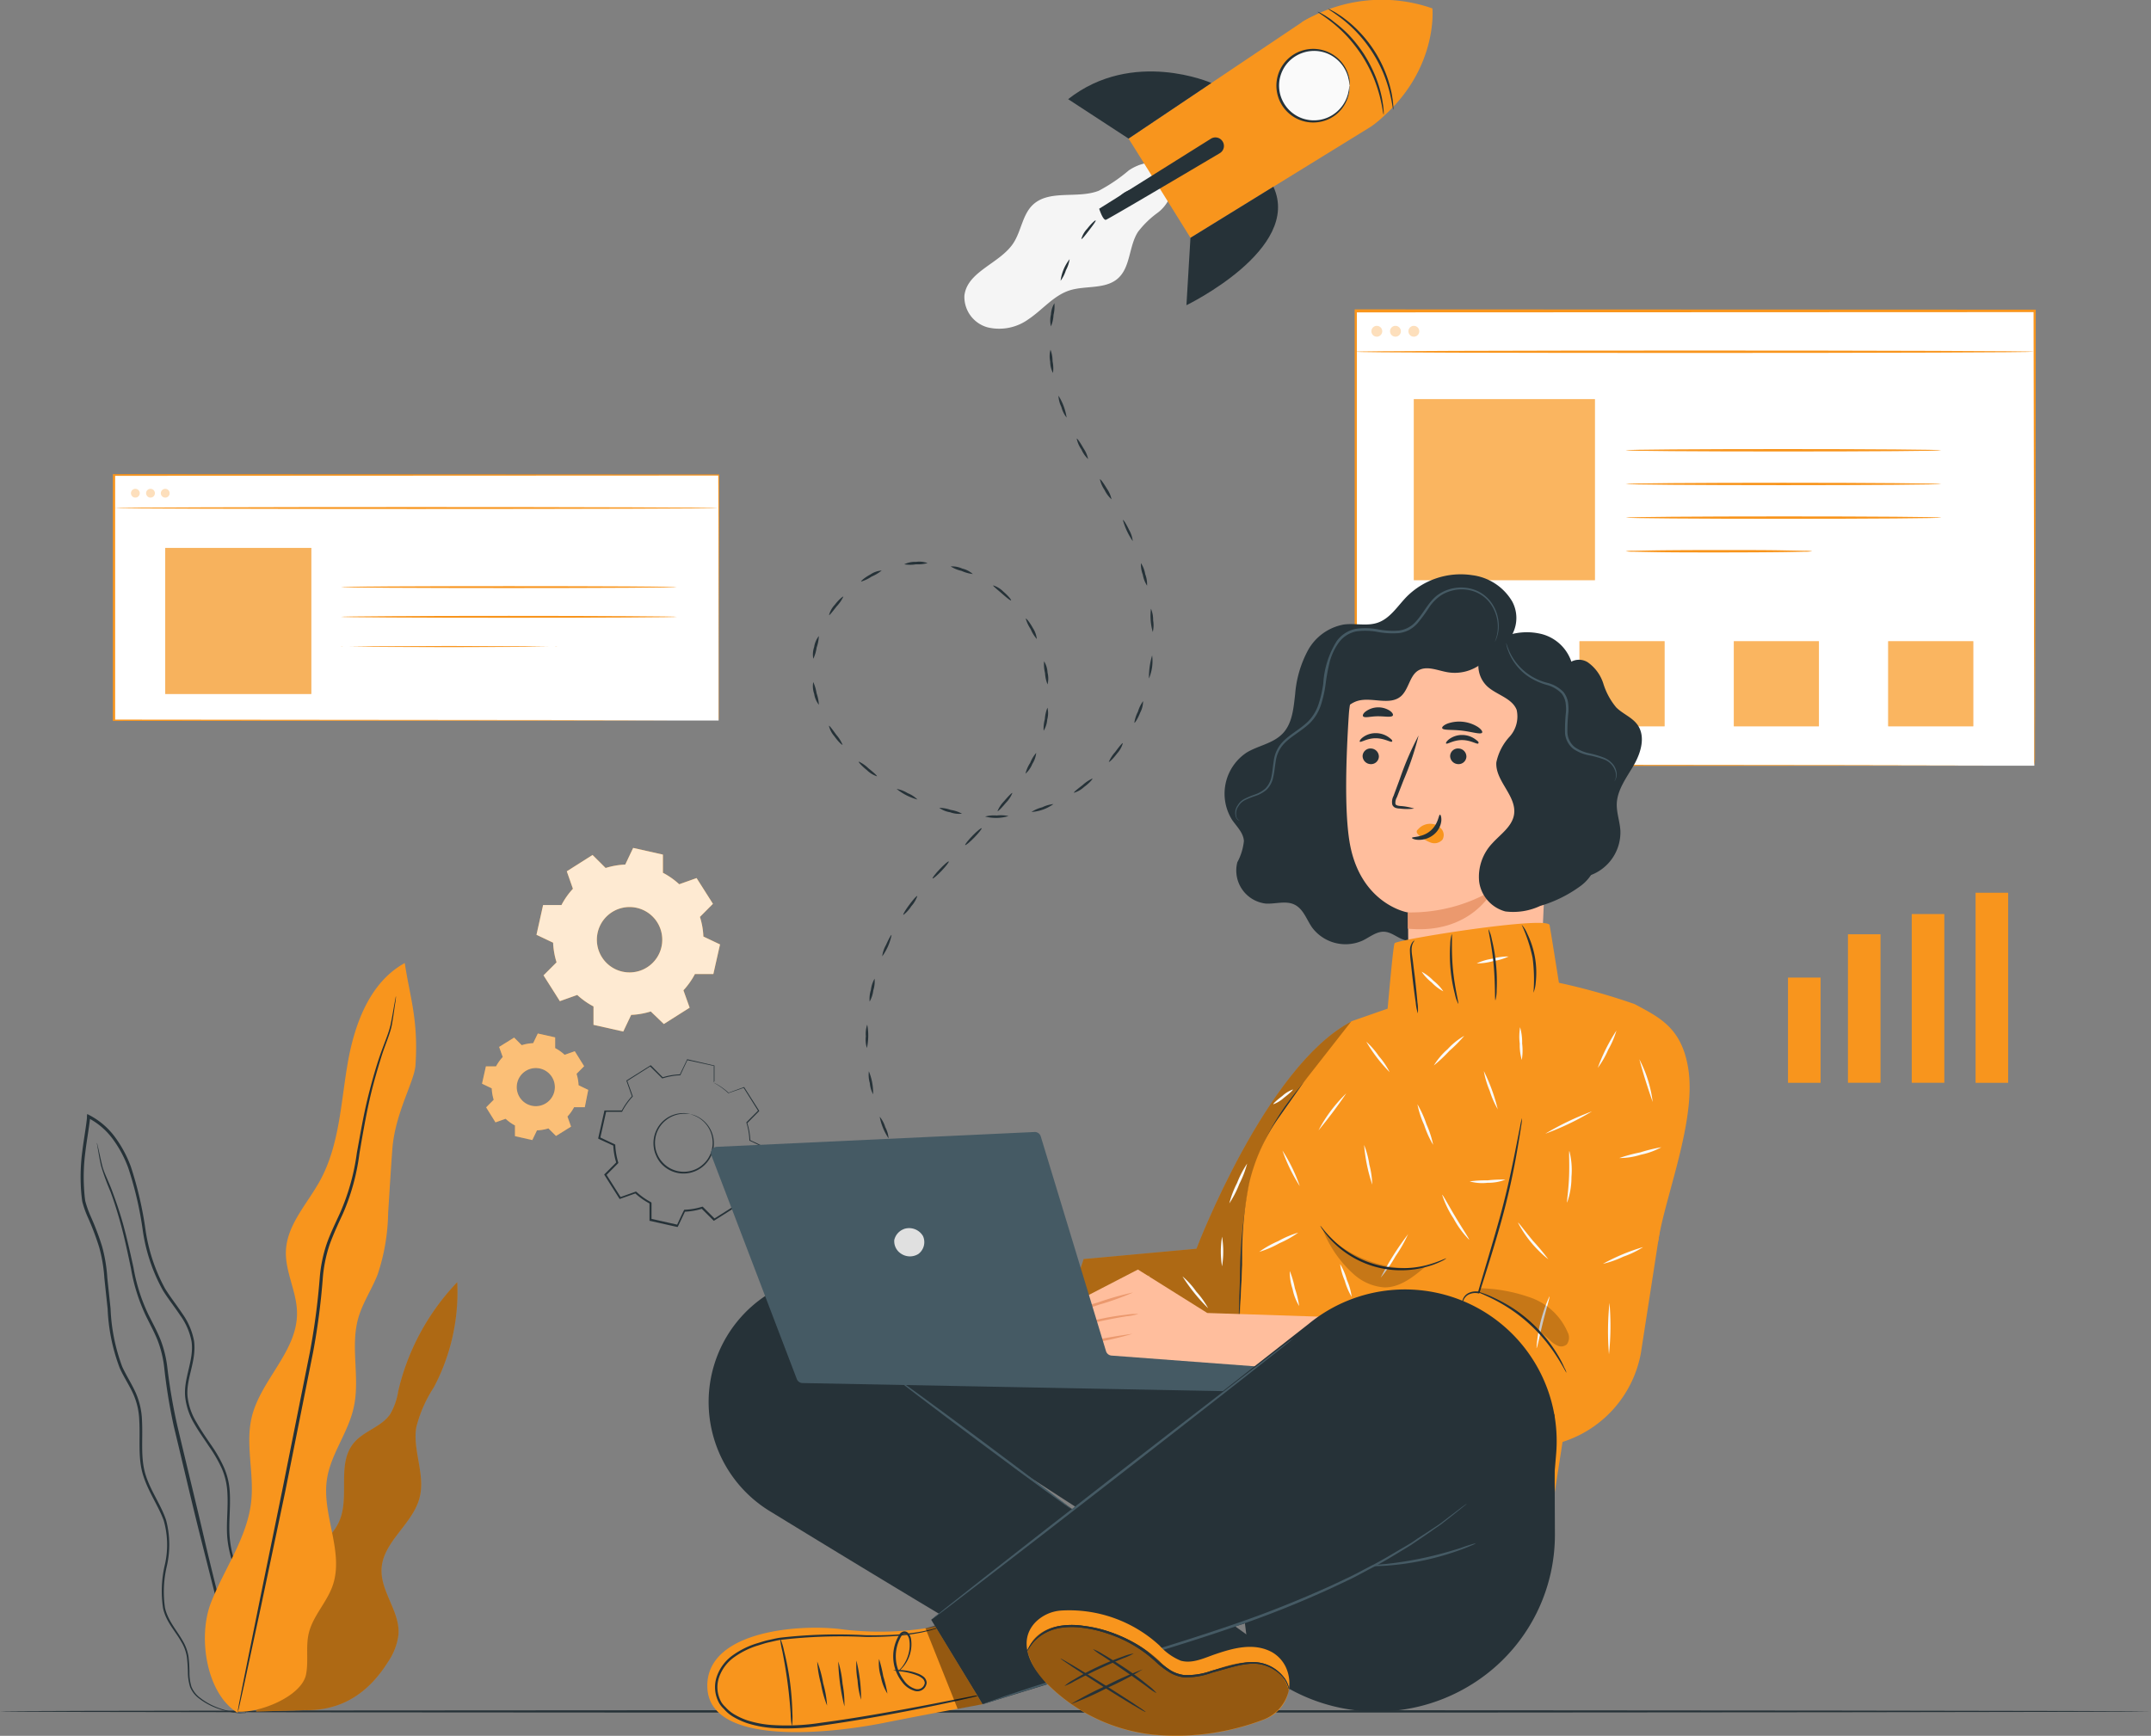 <svg xmlns="http://www.w3.org/2000/svg" width="250" height="201.78" viewBox="0 0 250 201.78">
  <rect x="0" y="0" width="250" height="201.78" fill="#808080" stroke="none"/>
  <g id="Minimal_Requirements" data-name="Minimal Requirements" transform="translate(-19.85 -78.528)">
    <g id="freepik--Floor--inject-53" transform="translate(19.85 277.329)">
      <path id="Path_37659" data-name="Path 37659" d="M269.85,444.7c0,.076-55.942.141-124.995.141S19.85,444.8,19.85,444.7s55.942-.141,125.005-.141S269.85,444.625,269.85,444.7Z" transform="translate(-19.85 -444.56)" fill="#263238"/>
    </g>
    <g id="freepik--Screens--inject-53" transform="translate(32.966 114.489)">
      <rect id="Rectangle_5598" data-name="Rectangle 5598" width="78.905" height="52.835" transform="translate(144.422 0.212)" fill="#fff"/>
      <path id="Path_37660" data-name="Path 37660" d="M388.737,197.781v-3.748c0-2.444,0-6.034-.033-10.624,0-9.184-.033-22.377-.06-38.459l.114.109-78.9.033h0l.141-.141v52.83l-.13-.13,56.849.065,16.239.033h.054l-16.212.033-56.93.065h-.13V144.74h.147l78.9.033h.114v.114c0,16.114-.043,29.329-.06,38.524,0,4.584,0,8.147-.027,10.6v2.77A5.47,5.47,0,0,1,388.737,197.781Z" transform="translate(-165.41 -144.74)" fill="#f8951d"/>
      <path id="Path_37661" data-name="Path 37661" d="M309.91,153.691c0-.081,17.652-.141,39.42-.141s39.42.06,39.42.141-17.646.141-39.42.141S309.91,153.794,309.91,153.691Z" transform="translate(-165.488 -148.765)" fill="#f8951d"/>
      <g id="Group_8830" data-name="Group 8830" transform="translate(146.263 1.912)" opacity="0.3">
        <path id="Path_37662" data-name="Path 37662" d="M314.571,148.9a.63.63,0,1,1-.183-.449A.635.635,0,0,1,314.571,148.9Z" transform="translate(-313.3 -148.26)" fill="#f8951d"/>
      </g>
      <g id="Group_8831" data-name="Group 8831" transform="translate(148.43 1.912)" opacity="0.3">
        <path id="Path_37663" data-name="Path 37663" d="M318.561,148.9a.63.63,0,1,1-.183-.449.635.635,0,0,1,.183.449Z" transform="translate(-317.29 -148.26)" fill="#f8951d"/>
      </g>
      <g id="Group_8832" data-name="Group 8832" transform="translate(150.565 1.912)" opacity="0.3">
        <path id="Path_37664" data-name="Path 37664" d="M322.491,148.9a.63.63,0,1,1-.183-.449A.635.635,0,0,1,322.491,148.9Z" transform="translate(-321.22 -148.26)" fill="#f8951d"/>
      </g>
      <rect id="Rectangle_5599" data-name="Rectangle 5599" width="21.046" height="21.046" transform="translate(151.206 10.433)" fill="#f8951d"/>
      <path id="Path_37665" data-name="Path 37665" d="M404.422,174.781c0,.081-8.212.141-18.336.141s-18.336-.06-18.336-.141,8.212-.141,18.336-.141S404.422,174.705,404.422,174.781Z" transform="translate(-191.914 -158.401)" fill="#f8951d"/>
      <path id="Path_37666" data-name="Path 37666" d="M404.422,181.991c0,.076-8.212.141-18.336.141s-18.336-.065-18.336-.141,8.212-.141,18.336-.141S404.422,181.931,404.422,181.991Z" transform="translate(-191.914 -161.695)" fill="#f8951d"/>
      <path id="Path_37667" data-name="Path 37667" d="M404.422,189.191c0,.076-8.212.141-18.336.141s-18.336-.065-18.336-.141,8.212-.141,18.336-.141S404.422,189.11,404.422,189.191Z" transform="translate(-191.914 -164.984)" fill="#f8951d"/>
      <path id="Path_37668" data-name="Path 37668" d="M389.426,196.391a4.66,4.66,0,0,1-.853.054l-2.325.043c-1.961.027-4.671.043-7.658.043s-5.7,0-7.663-.043l-2.325-.043a4.66,4.66,0,0,1-.853-.054,4.66,4.66,0,0,1,.853-.054l2.325-.043c1.961-.027,4.671-.043,7.663-.043s5.7,0,7.658.043l2.325.043A4.66,4.66,0,0,1,389.426,196.391Z" transform="translate(-191.914 -168.274)" fill="#f8951d"/>
      <g id="Group_8833" data-name="Group 8833" transform="translate(152.52 38.578)" opacity="0.3">
        <rect id="Rectangle_5600" data-name="Rectangle 5600" width="9.89" height="9.89" fill="#f8951d"/>
      </g>
      <rect id="Rectangle_5601" data-name="Rectangle 5601" width="9.89" height="9.89" transform="translate(170.459 38.578)" fill="#f8951d"/>
      <rect id="Rectangle_5602" data-name="Rectangle 5602" width="9.89" height="9.89" transform="translate(188.399 38.578)" fill="#f8951d"/>
      <rect id="Rectangle_5603" data-name="Rectangle 5603" width="9.89" height="9.89" transform="translate(206.338 38.578)" fill="#f8951d"/>
      <g id="Group_8834" data-name="Group 8834" transform="translate(151.206 10.433)" opacity="0.3">
        <rect id="Rectangle_5604" data-name="Rectangle 5604" width="21.046" height="21.046" fill="#fff"/>
      </g>
      <g id="Group_8835" data-name="Group 8835" transform="translate(170.459 38.578)" opacity="0.3">
        <rect id="Rectangle_5605" data-name="Rectangle 5605" width="9.89" height="9.89" fill="#fff"/>
      </g>
      <g id="Group_8836" data-name="Group 8836" transform="translate(188.399 38.578)" opacity="0.3">
        <rect id="Rectangle_5606" data-name="Rectangle 5606" width="9.89" height="9.89" fill="#fff"/>
      </g>
      <g id="Group_8837" data-name="Group 8837" transform="translate(206.338 38.578)" opacity="0.3">
        <rect id="Rectangle_5607" data-name="Rectangle 5607" width="9.89" height="9.89" fill="#fff"/>
      </g>
      <rect id="Rectangle_5608" data-name="Rectangle 5608" width="70.291" height="28.552" transform="translate(0.114 19.243)" fill="#fff"/>
      <path id="Path_37669" data-name="Path 37669" d="M114.405,208.644V200.97c0-4.926,0-12.057-.043-20.878l.076.076-70.286.033h0l.114-.109v28.552l-.109-.109,50.4.049,14.621.033h.049l-14.594.027-50.473.049H44V180h.114l70.286.038h.081v.076c0,8.842-.033,15.984-.043,20.927v7.131A2.323,2.323,0,0,1,114.405,208.644Z" transform="translate(-44 -160.849)" fill="#f8951d"/>
      <path id="Path_37670" data-name="Path 37670" d="M44.34,187.164c0-.06,15.713-.114,35.086-.114s35.1.054,35.1.114-15.713.109-35.1.109S44.34,187.224,44.34,187.164Z" transform="translate(-44.155 -164.07)" fill="#f8951d"/>
      <g id="Group_8838" data-name="Group 8838" transform="translate(2.107 20.861)" opacity="0.3">
        <path id="Path_37671" data-name="Path 37671" d="M48.9,183.661a.511.511,0,1,1-.511-.511A.511.511,0,0,1,48.9,183.661Z" transform="translate(-47.88 -183.15)" fill="#f8951d"/>
      </g>
      <g id="Group_8839" data-name="Group 8839" transform="translate(3.867 20.861)" opacity="0.3">
        <path id="Path_37672" data-name="Path 37672" d="M52.141,183.661a.511.511,0,1,1-.511-.511A.511.511,0,0,1,52.141,183.661Z" transform="translate(-51.12 -183.15)" fill="#f8951d"/>
      </g>
      <g id="Group_8840" data-name="Group 8840" transform="translate(5.578 20.861)" opacity="0.3">
        <path id="Path_37673" data-name="Path 37673" d="M55.291,183.661a.511.511,0,1,1-.511-.511A.511.511,0,0,1,55.291,183.661Z" transform="translate(-54.27 -183.15)" fill="#f8951d"/>
      </g>
      <rect id="Rectangle_5609" data-name="Rectangle 5609" width="16.978" height="16.978" transform="translate(6.088 27.732)" fill="#f8951d"/>
      <path id="Path_37674" data-name="Path 37674" d="M131.849,204.089c0,.06-8.739.114-19.514.114s-19.514-.054-19.514-.114,8.739-.109,19.514-.109S131.849,204.029,131.849,204.089Z" transform="translate(-66.305 -171.805)" fill="#f8951d"/>
      <path id="Path_37675" data-name="Path 37675" d="M131.849,210.454c0,.06-8.739.109-19.514.109s-19.514-.049-19.514-.109,8.739-.114,19.514-.114S131.849,210.394,131.849,210.454Z" transform="translate(-66.305 -174.711)" fill="#f8951d"/>
      <path id="Path_37676" data-name="Path 37676" d="M117.927,216.861a1.875,1.875,0,0,1-.255,0h-.733l-2.688.033-8.886.033-8.88-.033-2.716-.033h-.733a2.013,2.013,0,0,1-.255,0,.885.885,0,0,1,.255,0h.733l2.716-.038,8.88-.033,8.886.033,2.688.038h.733A.852.852,0,0,1,117.927,216.861Z" transform="translate(-66.286 -177.658)" fill="#f8951d"/>
      <g id="Group_8841" data-name="Group 8841" transform="translate(6.088 27.732)" opacity="0.3">
        <rect id="Rectangle_5610" data-name="Rectangle 5610" width="16.978" height="16.978" fill="#f5f5f5"/>
      </g>
    </g>
    <g id="freepik--Rocket--inject-53" transform="translate(114.326 78.528)">
      <path id="Path_37677" data-name="Path 37677" d="M249.293,113.771c-1.179-.788-2.8-.31-3.976.478a19.03,19.03,0,0,1-3.5,2.373c-2.477.961-5.73-.179-7.653,1.629-1.222,1.162-1.347,3.074-2.281,4.481-1.575,2.368-5.355,3.259-5.676,6.083a3.673,3.673,0,0,0,2.716,3.688,5.806,5.806,0,0,0,4.725-.945c1.629-1.086,2.884-2.716,4.72-3.335s4.2-.1,5.681-1.412,1.26-3.726,2.325-5.4a10.863,10.863,0,0,1,2.254-2.205,4.395,4.395,0,0,0,1.695-2.591c.136-1.048-.293-2.835-1.016-2.873" transform="translate(-208.596 -94.445)" fill="#f5f5f5"/>
      <path id="Path_37678" data-name="Path 37678" d="M212.364,326.556c.071-.038.288.179.494.489s.32.6.255.646-.282-.174-.494-.489S212.3,326.6,212.364,326.556Z" transform="translate(-202.272 -191.844)" fill="#263238"/>
      <path id="Path_37679" data-name="Path 37679" d="M208.1,317.54a3.482,3.482,0,0,1,.646,1.206,3.444,3.444,0,0,1,.386,1.309A6.659,6.659,0,0,1,208.1,317.54Z" transform="translate(-200.332 -187.727)" fill="#263238"/>
      <path id="Path_37680" data-name="Path 37680" d="M205.759,307.82a6.61,6.61,0,0,1,.494,2.672,3.357,3.357,0,0,1-.386-1.309A3.433,3.433,0,0,1,205.759,307.82Z" transform="translate(-199.251 -183.286)" fill="#263238"/>
      <path id="Path_37681" data-name="Path 37681" d="M205.273,297.83a6.729,6.729,0,0,1-.038,2.716,3.226,3.226,0,0,1-.125-1.358,3.259,3.259,0,0,1,.163-1.358Z" transform="translate(-198.956 -178.722)" fill="#263238"/>
      <path id="Path_37682" data-name="Path 37682" d="M206.507,288a3.389,3.389,0,0,1-.147,1.358,3.481,3.481,0,0,1-.424,1.3,3.4,3.4,0,0,1,.147-1.358A3.519,3.519,0,0,1,206.507,288Z" transform="translate(-199.337 -174.231)" fill="#263238"/>
      <path id="Path_37683" data-name="Path 37683" d="M209.726,278.648a6.392,6.392,0,0,1-1.086,2.477,3.427,3.427,0,0,1,.429-1.3C209.379,279.137,209.656,278.61,209.726,278.648Z" transform="translate(-200.579 -169.957)" fill="#263238"/>
      <path id="Path_37684" data-name="Path 37684" d="M214.784,270.307a3.443,3.443,0,0,1-.7,1.179,3.915,3.915,0,0,1-.918,1.01c-.076-.049.239-.576.69-1.179S214.7,270.258,214.784,270.307Z" transform="translate(-202.644 -166.145)" fill="#263238"/>
      <path id="Path_37685" data-name="Path 37685" d="M221.289,262.905c.06.054-.315.543-.831,1.086s-.983.934-1.043.885.315-.543.836-1.086S221.234,262.845,221.289,262.905Z" transform="translate(-205.499 -162.763)" fill="#263238"/>
      <path id="Path_37686" data-name="Path 37686" d="M228.3,255.786c.06.054-.326.543-.853,1.086s-1,.923-1.054.869.326-.543.853-1.086S228.248,255.731,228.3,255.786Z" transform="translate(-208.689 -159.51)" fill="#263238"/>
      <path id="Path_37687" data-name="Path 37687" d="M235.037,248.248a3.411,3.411,0,0,1-.755,1.141c-.478.587-.912,1.016-.972.961a3.628,3.628,0,0,1,.755-1.141C234.537,248.655,234.972,248.2,235.037,248.248Z" transform="translate(-211.85 -156.067)" fill="#263238"/>
      <path id="Path_37688" data-name="Path 37688" d="M240.544,239.67a2.955,2.955,0,0,1-.456,1.293,3.009,3.009,0,0,1-.788,1.124,3.878,3.878,0,0,1,.543-1.255,4.03,4.03,0,0,1,.7-1.162Z" transform="translate(-214.587 -152.15)" fill="#263238"/>
      <path id="Path_37689" data-name="Path 37689" d="M243.619,230a2.765,2.765,0,0,1-.027,1.369,2.868,2.868,0,0,1-.418,1.309,4.134,4.134,0,0,1,.141-1.352,4.236,4.236,0,0,1,.3-1.325Z" transform="translate(-216.353 -147.732)" fill="#263238"/>
      <path id="Path_37690" data-name="Path 37690" d="M243.268,220.07a2.786,2.786,0,0,1,.4,1.309,2.862,2.862,0,0,1,0,1.374,4.117,4.117,0,0,1-.293-1.331,4.2,4.2,0,0,1-.109-1.352Z" transform="translate(-216.393 -143.195)" fill="#263238"/>
      <path id="Path_37691" data-name="Path 37691" d="M239.35,210.918c.065-.043.462.429.82,1.086a2.851,2.851,0,0,1,.467,1.293,4.285,4.285,0,0,1-.717-1.157A4.43,4.43,0,0,1,239.35,210.918Z" transform="translate(-214.61 -139.012)" fill="#263238"/>
      <path id="Path_37692" data-name="Path 37692" d="M232.377,203.82a2.873,2.873,0,0,1,1.173.711c.581.489.961.978.907,1.032s-.543-.337-1.086-.815S232.328,203.885,232.377,203.82Z" transform="translate(-211.423 -135.771)" fill="#263238"/>
      <path id="Path_37693" data-name="Path 37693" d="M223.29,199.756a2.83,2.83,0,0,1,1.347.25,2.792,2.792,0,0,1,1.222.63,4.345,4.345,0,0,1-1.314-.364A4.014,4.014,0,0,1,223.29,199.756Z" transform="translate(-207.272 -133.911)" fill="#263238"/>
      <path id="Path_37694" data-name="Path 37694" d="M213.35,199.047a2.716,2.716,0,0,1,1.342-.282,2.786,2.786,0,0,1,1.369.141,4.535,4.535,0,0,1-1.352.141A4.344,4.344,0,0,1,213.35,199.047Z" transform="translate(-202.731 -133.448)" fill="#263238"/>
      <path id="Path_37695" data-name="Path 37695" d="M204.127,201.922c-.049-.065.418-.473,1.086-.831a2.607,2.607,0,0,1,1.3-.451,4.758,4.758,0,0,1-1.168.7A4.535,4.535,0,0,1,204.127,201.922Z" transform="translate(-198.516 -134.318)" fill="#263238"/>
      <path id="Path_37696" data-name="Path 37696" d="M197.26,208.371a2.765,2.765,0,0,1,.668-1.2c.462-.6.94-1,.994-.945a4.361,4.361,0,0,1-.771,1.119C197.7,207.92,197.325,208.409,197.26,208.371Z" transform="translate(-195.38 -136.868)" fill="#263238"/>
      <path id="Path_37697" data-name="Path 37697" d="M193.852,217.3a2.672,2.672,0,0,1,.1-1.369,2.716,2.716,0,0,1,.543-1.271,4.5,4.5,0,0,1-.255,1.336A4.443,4.443,0,0,1,193.852,217.3Z" transform="translate(-193.802 -140.723)" fill="#263238"/>
      <path id="Path_37698" data-name="Path 37698" d="M194.494,227.15a2.716,2.716,0,0,1-.543-1.271,2.645,2.645,0,0,1-.109-1.369,4.915,4.915,0,0,1,.386,1.3A4.719,4.719,0,0,1,194.494,227.15Z" transform="translate(-193.798 -145.224)" fill="#263238"/>
      <path id="Path_37699" data-name="Path 37699" d="M198.816,236.073c-.06.054-.511-.369-.95-.988a2.862,2.862,0,0,1-.635-1.217c.071-.038.429.451.864,1.054A4.181,4.181,0,0,1,198.816,236.073Z" transform="translate(-195.366 -149.498)" fill="#263238"/>
      <path id="Path_37700" data-name="Path 37700" d="M205.729,243.241a3.047,3.047,0,0,1-1.168-.717c-.592-.473-1-.934-.945-.994a4,4,0,0,1,1.119.777C205.316,242.774,205.778,243.176,205.729,243.241Z" transform="translate(-198.282 -153)" fill="#263238"/>
      <path id="Path_37701" data-name="Path 37701" d="M214.142,248.613a6.518,6.518,0,0,1-2.422-1.233,3.519,3.519,0,0,1,1.276.489,3.406,3.406,0,0,1,1.146.744Z" transform="translate(-201.986 -155.672)" fill="#263238"/>
      <path id="Path_37702" data-name="Path 37702" d="M223.484,252.109a2.976,2.976,0,0,1-1.363-.163,2.906,2.906,0,0,1-1.271-.516,4.144,4.144,0,0,1,1.341.244A3.867,3.867,0,0,1,223.484,252.109Z" transform="translate(-206.158 -157.523)" fill="#263238"/>
      <path id="Path_37703" data-name="Path 37703" d="M233.376,253.111a4.948,4.948,0,0,1-2.716.054,3.992,3.992,0,0,1,1.352-.119A4.133,4.133,0,0,1,233.376,253.111Z" transform="translate(-210.64 -158.248)" fill="#263238"/>
      <path id="Path_37704" data-name="Path 37704" d="M243.133,250.62a4.855,4.855,0,0,1-2.553.918,4.062,4.062,0,0,1,1.249-.543,3.987,3.987,0,0,1,1.3-.375Z" transform="translate(-215.172 -157.153)" fill="#263238"/>
      <path id="Path_37705" data-name="Path 37705" d="M251.808,245.15c.054.06-.358.543-.961.978a2.939,2.939,0,0,1-1.189.679c-.043-.071.429-.445,1.021-.9A4.291,4.291,0,0,1,251.808,245.15Z" transform="translate(-219.318 -154.653)" fill="#263238"/>
      <path id="Path_37706" data-name="Path 37706" d="M258.754,237.588a2.944,2.944,0,0,1-.668,1.195c-.451.608-.9,1.027-.961.978a4.188,4.188,0,0,1,.739-1.146C258.308,238.011,258.683,237.544,258.754,237.588Z" transform="translate(-222.728 -151.197)" fill="#263238"/>
      <path id="Path_37707" data-name="Path 37707" d="M263.606,228.59a2.879,2.879,0,0,1-.331,1.331c-.282.706-.614,1.227-.684,1.189a4.04,4.04,0,0,1,.418-1.293A4.176,4.176,0,0,1,263.606,228.59Z" transform="translate(-225.228 -147.088)" fill="#263238"/>
      <path id="Path_37708" data-name="Path 37708" d="M266.088,218.8a5.181,5.181,0,0,1-.369,2.688,8.9,8.9,0,0,1,.369-2.688Z" transform="translate(-226.657 -142.615)" fill="#263238"/>
      <path id="Path_37709" data-name="Path 37709" d="M266.1,208.805a3.259,3.259,0,0,1,.25,1.342,3.486,3.486,0,0,1-.038,1.369,6.73,6.73,0,0,1-.212-2.716Z" transform="translate(-226.805 -138.046)" fill="#263238"/>
      <path id="Path_37710" data-name="Path 37710" d="M264,199.05a3.318,3.318,0,0,1,.494,1.276,3.373,3.373,0,0,1,.217,1.347,3.415,3.415,0,0,1-.494-1.276A3.357,3.357,0,0,1,264,199.05Z" transform="translate(-225.869 -133.592)" fill="#263238"/>
      <path id="Path_37711" data-name="Path 37711" d="M260.14,189.808c.071-.038.4.483.722,1.162a3.341,3.341,0,0,1,.424,1.3A7.984,7.984,0,0,1,260.14,189.808Z" transform="translate(-224.108 -129.368)" fill="#263238"/>
      <path id="Path_37712" data-name="Path 37712" d="M255.22,181.1c.071-.043.429.451.809,1.086a3.346,3.346,0,0,1,.543,1.244,3.492,3.492,0,0,1-.809-1.086,3.53,3.53,0,0,1-.543-1.244Z" transform="translate(-221.86 -125.388)" fill="#263238"/>
      <path id="Path_37713" data-name="Path 37713" d="M250.26,172.408c.071-.038.418.467.782,1.119a3.5,3.5,0,0,1,.543,1.26,3.481,3.481,0,0,1-.782-1.124A3.34,3.34,0,0,1,250.26,172.408Z" transform="translate(-219.594 -121.419)" fill="#263238"/>
      <path id="Path_37714" data-name="Path 37714" d="M246.35,163.21a6.544,6.544,0,0,1,.95,2.547,3.259,3.259,0,0,1-.608-1.227A3.378,3.378,0,0,1,246.35,163.21Z" transform="translate(-217.808 -117.217)" fill="#263238"/>
      <path id="Path_37715" data-name="Path 37715" d="M244.566,153.38a3.8,3.8,0,0,1,.239,1.342,3.958,3.958,0,0,1,.049,1.358,2.884,2.884,0,0,1-.326-1.331A2.971,2.971,0,0,1,244.566,153.38Z" transform="translate(-216.947 -112.726)" fill="#263238"/>
      <path id="Path_37716" data-name="Path 37716" d="M245.08,143.43a4.106,4.106,0,0,1-.1,1.358,3.84,3.84,0,0,1-.3,1.331,3.031,3.031,0,0,1,0-1.374A2.944,2.944,0,0,1,245.08,143.43Z" transform="translate(-217.011 -108.18)" fill="#263238"/>
      <path id="Path_37717" data-name="Path 37717" d="M247.858,134a3.964,3.964,0,0,1-.434,1.293,4.069,4.069,0,0,1-.614,1.217A5.089,5.089,0,0,1,247.858,134Z" transform="translate(-218.018 -103.872)" fill="#263238"/>
      <path id="Path_37718" data-name="Path 37718" d="M252.912,125.707c.06.054-.3.543-.755,1.135s-.842,1.086-.907,1.016a2.878,2.878,0,0,1,.684-1.189C252.4,126.071,252.858,125.658,252.912,125.707Z" transform="translate(-220.047 -100.081)" fill="#263238"/>
      <path id="Path_37719" data-name="Path 37719" d="M260.007,119.13c.043.065-.429.451-1.016.907a4.046,4.046,0,0,1-1.135.755c-.054-.06.364-.543.961-.978A2.955,2.955,0,0,1,260.007,119.13Z" transform="translate(-223.063 -97.078)" fill="#263238"/>
      <path id="Path_37720" data-name="Path 37720" d="M268.621,114.61a4.074,4.074,0,0,1-1.211.625,3.921,3.921,0,0,1-1.282.451c-.038-.071.478-.407,1.173-.706a2.852,2.852,0,0,1,1.32-.369Z" transform="translate(-226.843 -95.013)" fill="#263238"/>
      <path id="Path_37721" data-name="Path 37721" d="M276.876,112.721c0,.076-.277.2-.641.261s-.679.065-.7,0,.272-.2.641-.266S276.876,112.645,276.876,112.721Z" transform="translate(-231.144 -94.124)" fill="#263238"/>
      <path id="Path_37722" data-name="Path 37722" d="M298.38,81.136a17.783,17.783,0,0,1,15.207-1.629s.722,7.31-6.355,13.122" transform="translate(-241.579 -78.528)" fill="#f8951d"/>
      <path id="Path_37723" data-name="Path 37723" d="M261.35,95.791c.272.407,7.2,11.536,7.2,11.536L289.332,94.52a7.278,7.278,0,0,0,2.031-10.526h0a7.272,7.272,0,0,0-9.9-1.705Z" transform="translate(-224.661 -79.68)" fill="#f8951d"/>
      <path id="Path_37724" data-name="Path 37724" d="M274.207,124.432l-.467,7.832s13.469-6.517,10.108-13.774Z" transform="translate(-230.322 -96.786)" fill="#263238"/>
      <path id="Path_37725" data-name="Path 37725" d="M265.072,95.161s-9.135-4.03-16.652,1.879l7.023,4.584Z" transform="translate(-218.754 -85.514)" fill="#263238"/>
      <path id="Path_37726" data-name="Path 37726" d="M268.067,108.079l-13,8.147s.445,1.4.793,1.282,10.064-5.866,13.23-7.74a.978.978,0,0,0,.255-1.461h0A.983.983,0,0,0,268.067,108.079Z" transform="translate(-221.792 -91.963)" fill="#263238"/>
      <circle id="Ellipse_3275" data-name="Ellipse 3275" cx="4.16" cy="4.16" r="4.16" transform="translate(53.23 13.049) rotate(-76.76)" fill="#fafafa"/>
      <path id="Path_37727" data-name="Path 37727" d="M301.515,93.248a7.59,7.59,0,0,0-.185-1,4.117,4.117,0,0,0-1.521-2.227,4.03,4.03,0,0,0-1.711-.744,4.084,4.084,0,0,0-2.118.185,4.019,4.019,0,0,0-1.89,6.164,4.036,4.036,0,0,0,1.868,1.412,4.089,4.089,0,0,0,2.118.185,4.03,4.03,0,0,0,1.711-.744,4.139,4.139,0,0,0,1.521-2.227c.168-.63.152-1,.185-1a.873.873,0,0,1,0,.272,3.35,3.35,0,0,1-.092.76,4.2,4.2,0,0,1-3.3,3.172,4.279,4.279,0,1,1,1.792-7.587,4.144,4.144,0,0,1,1.543,2.379,3.352,3.352,0,0,1,.092.76A.821.821,0,0,1,301.515,93.248Z" transform="translate(-239.126 -83.296)" fill="#263238"/>
      <path id="Path_37728" data-name="Path 37728" d="M311.635,92.136c-.054,0-.114-.809-.435-2.075a16.291,16.291,0,0,0-.722-2.172,15.9,15.9,0,0,0-3.02-4.676,16.069,16.069,0,0,0-1.678-1.553c-1.027-.809-1.738-1.2-1.711-1.249a2.406,2.406,0,0,1,.516.244,6.3,6.3,0,0,1,.581.342c.217.147.472.3.733.505a13.466,13.466,0,0,1,1.743,1.532,14.528,14.528,0,0,1,3.074,4.758,14.072,14.072,0,0,1,.679,2.221c.081.32.114.619.158.88a5.969,5.969,0,0,1,.071.668A2,2,0,0,1,311.635,92.136Z" transform="translate(-244.178 -79.388)" fill="#263238"/>
      <path id="Path_37729" data-name="Path 37729" d="M309.484,93c-.054,0-.119-.82-.445-2.107a16.834,16.834,0,0,0-.733-2.205,17.377,17.377,0,0,0-1.32-2.52,17.608,17.608,0,0,0-1.738-2.249,16.249,16.249,0,0,0-1.705-1.591c-1.037-.831-1.76-1.233-1.733-1.282a2.445,2.445,0,0,1,.543.255,5.569,5.569,0,0,1,.581.353,5.9,5.9,0,0,1,.744.543,14.912,14.912,0,0,1,1.76,1.537,16.176,16.176,0,0,1,1.787,2.276,16.549,16.549,0,0,1,1.32,2.574,14.552,14.552,0,0,1,.69,2.259c.081.326.114.63.158.891a5.277,5.277,0,0,1,.076.679,2.63,2.63,0,0,1,.016.587Z" transform="translate(-243.146 -79.68)" fill="#263238"/>
    </g>
    <g id="freepik--Plant--inject-53" transform="translate(29.216 190.478)">
      <path id="Path_37730" data-name="Path 37730" d="M78.56,389.914c-.467-1.847.755-3.693,2.118-5.024s2.987-2.52,3.7-4.285c1.157-2.857-.358-6.577,1.629-8.956,1.151-1.4,3.215-1.857,4.236-3.357a7.636,7.636,0,0,0,.934-2.678,27.259,27.259,0,0,1,6.854-12.655,23.6,23.6,0,0,1-2.716,12.215,15.41,15.41,0,0,0-2.042,4.638c-.445,2.716,1.086,5.534.38,8.207-.788,3.052-4.231,5.084-4.416,8.228-.152,2.667,2.172,5.013,1.966,7.674a7.137,7.137,0,0,1-1.2,3.15c-2.129,3.395-5.154,5.735-9.733,5.632l-5.616.163Z" transform="translate(-54.257 -315.859)" fill="#f8951d"/>
      <g id="Group_8842" data-name="Group 8842" transform="translate(20.403 37.101)" opacity="0.3">
        <path id="Path_37731" data-name="Path 37731" d="M78.56,389.914c-.467-1.847.755-3.693,2.118-5.024s2.987-2.52,3.7-4.285c1.157-2.857-.358-6.577,1.629-8.956,1.151-1.4,3.215-1.857,4.236-3.357a7.636,7.636,0,0,0,.934-2.678,27.259,27.259,0,0,1,6.854-12.655,23.6,23.6,0,0,1-2.716,12.215,15.41,15.41,0,0,0-2.042,4.638c-.445,2.716,1.086,5.534.38,8.207-.788,3.052-4.231,5.084-4.416,8.228-.152,2.667,2.172,5.013,1.966,7.674a7.137,7.137,0,0,1-1.2,3.15c-2.129,3.395-5.154,5.735-9.733,5.632l-5.616.163Z" transform="translate(-74.66 -352.96)"/>
      </g>
      <path id="Path_37732" data-name="Path 37732" d="M56.357,386.566a4.378,4.378,0,0,1-1.548-.043,9.453,9.453,0,0,1-1.819-.467,7.849,7.849,0,0,1-2.249-1.249,3.1,3.1,0,0,1-.918-1.238,5.834,5.834,0,0,1-.255-1.678,17.628,17.628,0,0,0-.119-1.819,4.975,4.975,0,0,0-.679-1.809c-.652-1.168-1.749-2.27-2.091-3.856a13.315,13.315,0,0,1,.179-4.915,10.318,10.318,0,0,0-.1-5.279c-.646-1.76-1.814-3.351-2.417-5.333s-.3-4.149-.424-6.273a8.256,8.256,0,0,0-.711-3.123c-.451-.994-1.086-1.934-1.559-2.982a21.9,21.9,0,0,1-1.407-6.871c-.125-1.184-.255-2.384-.38-3.59a17.527,17.527,0,0,0-.608-3.6,31.253,31.253,0,0,0-1.32-3.481,11.406,11.406,0,0,1-.641-1.819,18.123,18.123,0,0,1-.174-1.934,22.708,22.708,0,0,1,.174-3.883c.158-1.293.4-2.58.543-3.878v-.223l.027-.255.228.114a8.608,8.608,0,0,1,3.009,2.569,13.79,13.79,0,0,1,1.841,3.433,42.493,42.493,0,0,1,1.705,7.359,20.366,20.366,0,0,0,2.265,6.805c.614,1,1.352,1.923,2,2.9a8.022,8.022,0,0,1,1.374,3.2c.315,2.379-1,4.459-.744,6.561a7.327,7.327,0,0,0,1.043,2.917c.505.9,1.086,1.733,1.662,2.574a16.126,16.126,0,0,1,1.494,2.6,8.147,8.147,0,0,1,.69,2.824c.125,1.9-.152,3.688,0,5.388a12.345,12.345,0,0,0,1.358,4.622c.668,1.385,1.418,2.64,2.042,3.851a19.011,19.011,0,0,1,.842,1.8,8.575,8.575,0,0,1,.483,1.776,11.139,11.139,0,0,1,0,3.2,8.065,8.065,0,0,1-1.629,4.079,3.7,3.7,0,0,1-.456.489,2.14,2.14,0,0,1-.369.31l-.32.223a7.141,7.141,0,0,0,1.086-1.086,8.147,8.147,0,0,0,1.548-4.046,11.113,11.113,0,0,0-.054-3.161,8.527,8.527,0,0,0-.489-1.738c-.234-.581-.543-1.168-.842-1.771-.635-1.2-1.39-2.449-2.075-3.845a12.59,12.59,0,0,1-1.407-4.7c-.141-1.733.13-3.53,0-5.382a7.9,7.9,0,0,0-.663-2.716A16.125,16.125,0,0,0,52,355.57c-.543-.836-1.162-1.673-1.684-2.591a7.691,7.691,0,0,1-1.054-3.042c-.255-2.243,1.054-4.345.728-6.545a7.6,7.6,0,0,0-1.336-3.052c-.635-.961-1.38-1.879-2.01-2.906a20.309,20.309,0,0,1-2.319-6.919,40.963,40.963,0,0,0-1.695-7.3,13.394,13.394,0,0,0-1.792-3.34,8.283,8.283,0,0,0-2.879-2.46l.261-.147-.027.228c-.152,1.314-.391,2.6-.543,3.878a22.1,22.1,0,0,0-.174,3.829c.033.625.071,1.282.163,1.874a12.058,12.058,0,0,0,.619,1.754,31.651,31.651,0,0,1,1.336,3.519A17.846,17.846,0,0,1,40.2,336c.13,1.206.255,2.406.38,3.59a21.644,21.644,0,0,0,1.363,6.767c.473,1.021,1.086,1.961,1.553,2.993a8.69,8.69,0,0,1,.739,3.259c.109,2.173-.185,4.285.391,6.208s1.787,3.509,2.4,5.328a11.189,11.189,0,0,1,.087,5.4,12.962,12.962,0,0,0-.206,4.828c.337,1.494,1.374,2.607,2.042,3.8a5.154,5.154,0,0,1,.69,1.879,16.837,16.837,0,0,1,.109,1.841,5.545,5.545,0,0,0,.228,1.629,3.01,3.01,0,0,0,.864,1.189,7.728,7.728,0,0,0,2.172,1.249,9.544,9.544,0,0,0,1.792.5,7.688,7.688,0,0,0,1.141.12A4.058,4.058,0,0,1,56.357,386.566Z" transform="translate(-37.095 -299.416)" fill="#263238"/>
      <path id="Path_37733" data-name="Path 37733" d="M40.59,323.15a.706.706,0,0,1,.054.168c.027.136.071.3.119.505.109.445.234,1.113.44,1.95s.722,1.776,1.151,2.938.9,2.488,1.309,3.987.793,3.166,1.179,4.948a20.8,20.8,0,0,0,1.765,5.518c.456.912.967,1.841,1.374,2.851a13.355,13.355,0,0,1,.793,3.226,65.535,65.535,0,0,0,1.168,6.8c1.086,4.606,2.172,8.994,3.1,12.992s1.857,7.571,2.6,10.6,1.309,5.431,1.722,7.148l.451,1.95c.043.206.081.375.109.511a.842.842,0,0,1,0,.174.646.646,0,0,1-.06-.168l-.147-.5c-.125-.467-.3-1.113-.543-1.934l-1.836-7.12c-.76-3.02-1.667-6.6-2.672-10.575s-2.02-8.386-3.134-13a64.837,64.837,0,0,1-1.119-6.849,12.725,12.725,0,0,0-.76-3.15c-.391-.983-.9-1.906-1.352-2.83a21.068,21.068,0,0,1-1.754-5.556c-.375-1.787-.728-3.449-1.13-4.942s-.826-2.835-1.255-3.987a27.551,27.551,0,0,1-1.086-2.976c-.2-.864-.293-1.515-.375-1.966-.038-.206-.065-.38-.087-.516A.7.7,0,0,1,40.59,323.15Z" transform="translate(-38.692 -302.24)" fill="#263238"/>
      <path id="Path_37734" data-name="Path 37734" d="M67.517,371.811c-3.655-2.2-4.671-8.82-3.118-12.8s4.253-7.6,4.687-11.84c.337-3.259-.711-6.615.065-9.776,1.054-4.3,5.274-7.6,5.252-12.036,0-2.482-1.412-4.828-1.287-7.31.158-3.041,2.5-5.431,3.965-8.114,2.238-4.09,2.411-8.94,3.194-13.535s2.564-9.516,6.653-11.753c.581,3.911,1.6,6.594,1.244,11.884-.13,1.9-2.357,5.524-2.683,9.684-.19,2.488-.331,4.98-.494,7.473a23.691,23.691,0,0,1-1.217,7.153c-.673,1.733-1.754,3.3-2.259,5.095-.95,3.373.255,7.033-.543,10.45-.652,2.895-2.672,5.377-3.1,8.31-.6,4.128,2.048,8.429.657,12.362-.69,1.95-2.3,3.509-2.77,5.524-.364,1.564,0,3.221-.315,4.79-.543,2.531-5.377,4.47-7.957,4.3" transform="translate(-49.249 -284.65)" fill="#f8951d"/>
      <path id="Path_37735" data-name="Path 37735" d="M89.119,291.73a1.147,1.147,0,0,1,0,.223,5.77,5.77,0,0,1-.087.641c-.087.543-.185,1.39-.38,2.46s-.777,2.287-1.227,3.742-.95,3.134-1.374,5.018-.788,3.959-1.168,6.2a25.494,25.494,0,0,1-1.923,7.006c-.543,1.168-1.086,2.341-1.542,3.585a16.293,16.293,0,0,0-.8,3.959A79.414,79.414,0,0,1,79.5,333.1c-1.157,5.779-2.254,11.286-3.259,16.294l-2.8,13.274c-.809,3.758-1.466,6.805-1.923,8.94-.234,1.037-.413,1.852-.543,2.428l-.147.63a1.2,1.2,0,0,1-.065.212,1.287,1.287,0,0,1,0-.217c.033-.163.071-.375.114-.641.114-.581.272-1.4.478-2.439.429-2.14,1.048-5.2,1.809-8.967s1.7-8.293,2.716-13.29l3.259-16.294a81.462,81.462,0,0,0,1.124-8.505,16.435,16.435,0,0,1,.826-4.041c.451-1.271,1.043-2.45,1.564-3.606a25.839,25.839,0,0,0,1.928-6.925c.407-2.232.771-4.345,1.222-6.2s.934-3.563,1.428-5.018,1.054-2.667,1.276-3.715.342-1.885.451-2.439c.049-.266.092-.473.119-.635A1.364,1.364,0,0,1,89.119,291.73Z" transform="translate(-52.472 -287.885)" fill="#263238"/>
    </g>
    <g id="freepik--Chart--inject-53" transform="translate(227.66 182.304)">
      <rect id="Rectangle_5611" data-name="Rectangle 5611" width="3.786" height="12.231" transform="translate(0 9.863)" fill="#f8951d"/>
      <rect id="Rectangle_5612" data-name="Rectangle 5612" width="3.786" height="17.26" transform="translate(6.968 4.828)" fill="#f8951d"/>
      <rect id="Rectangle_5613" data-name="Rectangle 5613" width="3.786" height="19.612" transform="translate(14.382 2.477)" fill="#f8951d"/>
      <rect id="Rectangle_5614" data-name="Rectangle 5614" width="3.786" height="22.094" transform="translate(21.801)" fill="#f8951d"/>
    </g>
    <g id="freepik--Gears--inject-53" transform="translate(75.873 177.09)">
      <path id="Path_37736" data-name="Path 37736" d="M163.943,316.9a2.608,2.608,0,0,1,.815.255,3.488,3.488,0,0,1,1.407,5,3.547,3.547,0,0,1-1.559,1.342,3.5,3.5,0,0,1-4.079-.918,3.34,3.34,0,0,1-.543-.9,3.155,3.155,0,0,1-.266-.978,3.509,3.509,0,0,1,.266-1.841,3.449,3.449,0,0,1,3.139-2.08,2.514,2.514,0,0,1,.847.114,3.989,3.989,0,0,0-.842-.038,3.394,3.394,0,0,0-2.08.82,3.329,3.329,0,0,0-.918,1.249,3.416,3.416,0,0,0-.234,1.754,3.178,3.178,0,0,0,.261.923,3.129,3.129,0,0,0,.543.847,3.335,3.335,0,0,0,3.856.864,3.025,3.025,0,0,0,.847-.543,3.112,3.112,0,0,0,.635-.728,3.395,3.395,0,0,0-1.293-4.834A3.67,3.67,0,0,0,163.943,316.9Z" transform="translate(-139.763 -285.945)" fill="#263238"/>
      <path id="Path_37737" data-name="Path 37737" d="M161.306,307.933a.952.952,0,0,1,0-.119v-1.819l.027.033-3.134-.684.054-.027-.826,1.754v.033h-.038a7.828,7.828,0,0,0-2.042.364h-.038l-.027-.027-1.38-1.363h.016L151.2,307.8l.033-.092.652,1.825v.043l-.033.038a7.968,7.968,0,0,0-1.189,1.695v.043h-1.939l.081-.071c-.217.983-.456,2.042-.7,3.128l-.049-.1,1.749.831.049.027v.054a8.147,8.147,0,0,0,.353,2.037v.054l-.043.043L148.8,318.73v-.119l1.716,2.716-.114-.043,1.825-.652h.06l.043.038a7.673,7.673,0,0,0,1.684,1.189h0c.027.038-.049-.087.054.087h0v1.934l-.076-.1,3.128.706-.109.054c.277-.592.543-1.173.831-1.754l.027-.049h.06a7.7,7.7,0,0,0,2.031-.353h.06l.038.038,1.374,1.374h-.119l2.716-1.711-.038.1c-.223-.619-.434-1.227-.652-1.825v-.049l.038-.043a7.821,7.821,0,0,0,1.195-1.689v-.043h1.988l-.076.065c.25-1.086.483-2.14.706-3.134l.043.087-1.749-.836h-.038v-.043a7.719,7.719,0,0,0-.348-2.042v-.065l1.374-1.374v.076l-1.705-2.716h.054l-1.83.635h0a8.527,8.527,0,0,0-1.244-.956l-.337-.2-.109-.071.119.054.342.185a8.088,8.088,0,0,1,1.271.94h-.033l1.819-.663h.033v.033l1.727,2.716v.038l-.033.038-1.363,1.374v-.065a7.777,7.777,0,0,1,.364,2.08l-.038-.06,1.754.826.054.027v.06c-.217.988-.451,2.026-.7,3.128v.065h-2l.076-.043a7.963,7.963,0,0,1-1.217,1.727v-.087c.212.6.434,1.206.652,1.825l.027.071-.065.038-2.716,1.716-.065.043-.054-.054-1.374-1.369h.1a7.885,7.885,0,0,1-2.086.364l.081-.054c-.272.576-.543,1.162-.831,1.749l-.033.071h-.076l-3.128-.7h-.076v-2.086h0c.1.174,0,.049.054.087h0a7.875,7.875,0,0,1-1.727-1.217h.1l-1.825.646-.076.027-.038-.065-1.716-2.716-.043-.065.054-.054,1.369-1.374v.1a8.061,8.061,0,0,1-.364-2.086l.054.076-1.733-.8-.065-.033V314.4l.706-3.128V311.2h2.075l-.071.043a7.868,7.868,0,0,1,1.217-1.722v.081l-.646-1.83v-.06l.054-.033,2.716-1.711.049-.027.043.038,1.369,1.374h-.065A7.838,7.838,0,0,1,157.4,307l-.049.033.842-1.749v-.038h.038l3.123.722h.027v1.809A1.179,1.179,0,0,1,161.306,307.933Z" transform="translate(-134.367 -280.674)" fill="#263238"/>
      <path id="Path_37738" data-name="Path 37738" d="M149.352,262.895a8.779,8.779,0,0,1,1.89,1.331l2.02-.717,1.9,2.993-1.51,1.521a8.847,8.847,0,0,1,.4,2.281l1.934.918-.777,3.443h-2.14a8.8,8.8,0,0,1-1.336,1.89l.722,2.02-3,1.9-1.521-1.461a8.847,8.847,0,0,1-2.276.4l-.918,1.934-3.46-.777v-2.14a8.691,8.691,0,0,1-1.89-1.336l-2.02.722-1.9-3,1.515-1.515a8.929,8.929,0,0,1-.4-2.281l-1.934-.918.771-3.46h2.134a8.645,8.645,0,0,1,1.331-1.89l-.712-2.031,2.993-1.9,1.521,1.515a8.847,8.847,0,0,1,2.281-.4l.918-1.934,3.46.777v2.14Zm-3.052,4.073a3.8,3.8,0,1,0,2.382,1.676,3.8,3.8,0,0,0-2.382-1.676Z" transform="translate(-128.323 -260)" fill="#f8951d" fill-rule="evenodd"/>
      <g id="Group_8843" data-name="Group 8843" transform="translate(6.327)" opacity="0.8">
        <path id="Path_37739" data-name="Path 37739" d="M149.352,262.895a8.779,8.779,0,0,1,1.89,1.331l2.02-.717,1.9,2.993-1.51,1.521a8.847,8.847,0,0,1,.4,2.281l1.934.918-.777,3.443h-2.14a8.8,8.8,0,0,1-1.336,1.89l.722,2.02-3,1.9-1.521-1.461a8.847,8.847,0,0,1-2.276.4l-.918,1.934-3.46-.777v-2.14a8.691,8.691,0,0,1-1.89-1.336l-2.02.722-1.9-3,1.515-1.515a8.929,8.929,0,0,1-.4-2.281l-1.934-.918.771-3.46h2.134a8.645,8.645,0,0,1,1.331-1.89l-.712-2.031,2.993-1.9,1.521,1.515a8.847,8.847,0,0,1,2.281-.4l.918-1.934,3.46.777v2.14Zm-3.052,4.073a3.8,3.8,0,1,0,2.382,1.676,3.8,3.8,0,0,0-2.382-1.676Z" transform="translate(-134.65 -260)" fill="#fff" fill-rule="evenodd"/>
      </g>
      <path id="Path_37740" data-name="Path 37740" d="M131.516,301.435a5.05,5.05,0,0,1,1.086.771l1.179-.418,1.086,1.743-.88.885a5.138,5.138,0,0,1,.234,1.325l1.124.543-.4,2.01H133.7a5.138,5.138,0,0,1-.771,1.086l.418,1.173-1.749,1.086-.88-.88a5.214,5.214,0,0,1-1.331.228l-.543,1.13-2.015-.456v-1.244a4.976,4.976,0,0,1-1.086-.777l-1.179.418-1.086-1.743.88-.885a5.133,5.133,0,0,1-.228-1.325l-1.13-.543.451-2.015h1.179a5.242,5.242,0,0,1,.777-1.086l-.418-1.173,1.743-1.086.885.885a4.915,4.915,0,0,1,1.325-.234l.543-1.124,2.015.451v1.249ZM129.74,303.8a2.216,2.216,0,1,0,1.673,2.645,2.216,2.216,0,0,0-1.673-2.645Z" transform="translate(-123 -278.152)" fill="#f8951d" fill-rule="evenodd"/>
      <g id="Group_8844" data-name="Group 8844" transform="translate(0 21.578)" opacity="0.4">
        <path id="Path_37741" data-name="Path 37741" d="M131.516,301.435a5.05,5.05,0,0,1,1.086.771l1.179-.418,1.086,1.743-.88.885a5.138,5.138,0,0,1,.234,1.325l1.124.543-.4,2.01H133.7a5.138,5.138,0,0,1-.771,1.086l.418,1.173-1.749,1.086-.88-.88a5.214,5.214,0,0,1-1.331.228l-.543,1.13-2.015-.456v-1.244a4.976,4.976,0,0,1-1.086-.777l-1.179.418-1.086-1.743.88-.885a5.133,5.133,0,0,1-.228-1.325l-1.13-.543.451-2.015h1.179a5.242,5.242,0,0,1,.777-1.086l-.418-1.173,1.743-1.086.885.885a4.915,4.915,0,0,1,1.325-.234l.543-1.124,2.015.451v1.249ZM129.74,303.8a2.216,2.216,0,1,0,1.673,2.645,2.216,2.216,0,0,0-1.673-2.645Z" transform="translate(-123 -299.73)" fill="#fff" fill-rule="evenodd"/>
      </g>
    </g>
    <g id="freepik--Character--inject-53" transform="translate(102.057 145.287)">
      <path id="Path_37742" data-name="Path 37742" d="M357.31,244.923a5.312,5.312,0,0,0,3.84-5.3c-.065-1.086-.462-2.1-.418-3.161.071-1.629,1.168-3.047,1.993-4.481s1.374-3.318.413-4.665c-.619-.874-1.722-1.265-2.477-2.026a7.993,7.993,0,0,1-1.488-2.748,4.787,4.787,0,0,0-1.819-2.493,1.909,1.909,0,0,0-2.683.69" transform="translate(-255.028 -209.823)" fill="#263238"/>
      <path id="Path_37743" data-name="Path 37743" d="M314.2,209.752a4.043,4.043,0,0,0,1.135-5.143,6.31,6.31,0,0,0-4.655-3.063,8.875,8.875,0,0,0-7.642,2.531c-1.048,1.086-1.9,2.493-3.324,2.987-1.249.44-2.634.043-3.949.217a5.974,5.974,0,0,0-4.177,3.009,12.84,12.84,0,0,0-1.483,5.078c-.19,1.629-.32,3.395-1.439,4.573s-2.83,1.4-4.187,2.216a5.735,5.735,0,0,0-1.705,7.832c.543.782,1.314,1.5,1.374,2.455a6.618,6.618,0,0,1-.766,2.477,3.867,3.867,0,0,0,3.313,4.8c1.13.065,2.335-.375,3.351.13s1.38,1.716,2.02,2.64a4.85,4.85,0,0,0,5.9,1.521c.831-.407,1.629-1.086,2.536-1.016s1.629.847,2.553,1.021a3.27,3.27,0,0,0,3.02-1.629,16.616,16.616,0,0,1,2.1-2.944c1.184-1.054,2.846-1.309,4.345-1.825a12.247,12.247,0,0,0,6.9-17.152" transform="translate(-221.782 -201.444)" fill="#263238"/>
      <path id="Path_37744" data-name="Path 37744" d="M329.69,217.685a2.6,2.6,0,0,1,2.319,2.645h0l-1.553,35.124c-.065,4.149-6.126,6.479-10.569,6.376h0c-4.486-.1-4.627-2.3-4.687-6.251-.092-6.594-.081-9.07-.087-9.032s-5.665-.95-6.822-8.348c-.576-3.682-.38-9.711-.06-14.637.293-4.437,3.259-9.874,7.664-9.4Z" transform="translate(-233.671 -207.243)" fill="#ffbe9d"/>
      <path id="Path_37745" data-name="Path 37745" d="M311.44,239.58a.956.956,0,0,0,.912.961.907.907,0,0,0,.978-.853.945.945,0,0,0-.907-.961.912.912,0,0,0-.983.853Z" transform="translate(-235.278 -218.477)" fill="#263238"/>
      <path id="Path_37746" data-name="Path 37746" d="M310.827,236.434c.12.125.836-.407,1.857-.4s1.765.516,1.879.391-.065-.277-.391-.516a2.6,2.6,0,0,0-1.5-.467,2.482,2.482,0,0,0-1.477.473C310.876,236.151,310.767,236.38,310.827,236.434Z" transform="translate(-234.99 -216.976)" fill="#263238"/>
      <path id="Path_37747" data-name="Path 37747" d="M330.17,239.58a.956.956,0,0,0,.912.961.907.907,0,0,0,.978-.853.945.945,0,0,0-.912-.961.907.907,0,0,0-.978.853Z" transform="translate(-243.835 -218.477)" fill="#263238"/>
      <path id="Path_37748" data-name="Path 37748" d="M329.3,236.824c.119.125.836-.407,1.857-.4s1.765.543,1.879.391-.065-.277-.391-.516a2.6,2.6,0,0,0-1.5-.467,2.52,2.52,0,0,0-1.477.473C329.346,236.547,329.237,236.77,329.3,236.824Z" transform="translate(-243.429 -217.154)" fill="#263238"/>
      <path id="Path_37749" data-name="Path 37749" d="M320.3,244.43a6.73,6.73,0,0,0-1.629-.3c-.261-.027-.511-.081-.543-.255a1.309,1.309,0,0,1,.179-.771c.244-.63.505-1.293.771-1.982a33.126,33.126,0,0,0,1.743-5.187,34.621,34.621,0,0,0-2.172,5.029c-.255.7-.505,1.363-.739,2a1.488,1.488,0,0,0-.141,1.021.646.646,0,0,0,.429.38,1.8,1.8,0,0,0,.445.065,6.723,6.723,0,0,0,1.657.005Z" transform="translate(-238.154 -217.199)" fill="#263238"/>
      <path id="Path_37750" data-name="Path 37750" d="M321.11,271.612A18.836,18.836,0,0,0,331.022,269s-2.509,5.214-9.912,4.5Z" transform="translate(-239.696 -232.309)" fill="#eb996e"/>
      <path id="Path_37751" data-name="Path 37751" d="M323.137,255.531a1.847,1.847,0,0,1,1.629-.679,1.657,1.657,0,0,1,1.157.625,1.086,1.086,0,0,1,.081,1.217,1.249,1.249,0,0,1-1.342.337,3.975,3.975,0,0,1-1.3-.782,1.272,1.272,0,0,1-.288-.3.342.342,0,0,1,0-.38" transform="translate(-240.566 -225.84)" fill="#f8951d"/>
      <path id="Path_37752" data-name="Path 37752" d="M325.259,252.89c-.168,0-.174,1.086-1.124,1.885s-2.129.657-2.134.815c0,.065.261.212.76.228a2.716,2.716,0,0,0,1.781-.619,2.39,2.39,0,0,0,.869-1.575C325.449,253.161,325.324,252.885,325.259,252.89Z" transform="translate(-240.102 -224.948)" fill="#263238"/>
      <path id="Path_37753" data-name="Path 37753" d="M328.466,233.732c.1.277,1.119.147,2.314.293s2.172.478,2.325.228c.076-.119-.092-.38-.483-.652a4.09,4.09,0,0,0-3.536-.4C328.645,233.379,328.422,233.6,328.466,233.732Z" transform="translate(-243.054 -215.849)" fill="#263238"/>
      <path id="Path_37754" data-name="Path 37754" d="M311.519,230.957c.179.234.885,0,1.727,0s1.564.158,1.727-.081c.076-.119-.038-.353-.353-.57a2.482,2.482,0,0,0-2.781.081C311.541,230.6,311.443,230.843,311.519,230.957Z" transform="translate(-235.303 -214.453)" fill="#263238"/>
      <path id="Path_37755" data-name="Path 37755" d="M337.724,215.147a7.185,7.185,0,0,1,5.86-1.086,4.964,4.964,0,0,1,3.677,4.345c.043,1.3-.543,2.716.06,3.872s1.906,1.575,2.873,2.39A4.41,4.41,0,0,1,351.215,230c-.809,1.483-2.5,2.569-2.645,4.242-.136,1.575,1.189,2.906,1.515,4.454a4.981,4.981,0,0,1-1.944,4.606,15.091,15.091,0,0,1-4.741,2.357,7.369,7.369,0,0,1-4.057.641,4.155,4.155,0,0,1-3.042-3.465,5.654,5.654,0,0,1,1.537-4.464c.951-1.048,2.287-1.934,2.515-3.319.353-2.172-2.211-3.916-2.053-6.088a6.3,6.3,0,0,1,1.532-2.971,3.484,3.484,0,0,0,.826-3.128c-.543-1.369-2.319-1.727-3.405-2.716a3.318,3.318,0,0,1-.907-3.362,3.422,3.422,0,0,1,2.683-2.287" transform="translate(-246.593 -207.111)" fill="#263238"/>
      <path id="Path_37756" data-name="Path 37756" d="M321.409,211.344a5.056,5.056,0,0,1-5.974,5c-1.13-.206-2.368-.777-3.346-.174s-1.086,2.173-1.982,2.971c-1.3,1.135-3.373.071-5.029.543-1.276.38-2.075,1.6-2.927,2.629s-2.118,2-3.4,1.629a15.007,15.007,0,0,1,.511-3.411,5.045,5.045,0,0,1,1.934-2.775,18.649,18.649,0,0,0,1.629-.956c1.086-.853,1.309-2.346,1.961-3.541a5.551,5.551,0,0,1,4.226-2.8c1.456-.147,2.955.288,4.345-.071,1.048-.261,1.966-.94,3.025-1.146,2.069-.391,3.992,1.086,5.491,2.569" transform="translate(-229.48 -204.975)" fill="#263238"/>
      <path id="Path_37757" data-name="Path 37757" d="M354.746,232.215a1.553,1.553,0,0,0,.168-.853,2.172,2.172,0,0,0-1.494-1.711,11.079,11.079,0,0,0-1.629-.44,4.731,4.731,0,0,1-1.841-.76,2.574,2.574,0,0,1-.956-1.977,19.643,19.643,0,0,1,.114-2.325,5.268,5.268,0,0,0-.06-1.141,2.434,2.434,0,0,0-.434-.972,3.726,3.726,0,0,0-1.781-1.021,7.718,7.718,0,0,1-1.814-.782,6.05,6.05,0,0,1-1.336-1.086,6.213,6.213,0,0,1-1.3-2.107,3.8,3.8,0,0,1-.19-.646c-.033-.152-.043-.228-.033-.234s.1.31.32.842a6.577,6.577,0,0,0,4.437,3.775,3.916,3.916,0,0,1,1.912,1.086,2.715,2.715,0,0,1,.5,1.086,5.6,5.6,0,0,1,.065,1.206,21.294,21.294,0,0,0-.119,2.3,2.319,2.319,0,0,0,.842,1.792,4.579,4.579,0,0,0,1.733.733,10.7,10.7,0,0,1,1.629.483,2.639,2.639,0,0,1,1.151.858,2,2,0,0,1,.375,1.016,1.331,1.331,0,0,1-.136.673C354.817,232.16,354.752,232.22,354.746,232.215Z" transform="translate(-249.31 -208.167)" fill="#455a64"/>
      <path id="Path_37758" data-name="Path 37758" d="M284.708,231.4l-.125-.06a.875.875,0,0,1-.277-.277,1.493,1.493,0,0,1,.152-1.461,1.917,1.917,0,0,1,.793-.76,10.177,10.177,0,0,1,1.189-.5,3.709,3.709,0,0,0,1.244-.706,2.715,2.715,0,0,0,.712-1.4c.119-.543.157-1.162.261-1.792a3.905,3.905,0,0,1,.733-1.868c.858-1.13,2.27-1.733,3.324-2.8a5.192,5.192,0,0,0,1.157-1.961,13.664,13.664,0,0,0,.543-2.368,10.448,10.448,0,0,1,1.553-4.932,3.585,3.585,0,0,1,2.232-1.439,7.843,7.843,0,0,1,2.574.06,9.1,9.1,0,0,0,2.406.141,3.128,3.128,0,0,0,1.966-1.016c1.01-1.086,1.586-2.553,2.83-3.3a4.725,4.725,0,0,1,3.737-.516,4.149,4.149,0,0,1,2.455,1.912,4.638,4.638,0,0,1,.641,2.281,4.046,4.046,0,0,1-.234,1.477,2.407,2.407,0,0,1-.223.478s.065-.168.168-.494a4.346,4.346,0,0,0,.179-1.456,4.617,4.617,0,0,0-.663-2.205,3.992,3.992,0,0,0-2.379-1.8,4.519,4.519,0,0,0-3.557.543,5.208,5.208,0,0,0-1.428,1.472,16.982,16.982,0,0,1-1.336,1.809,3.742,3.742,0,0,1-.945.744,3.585,3.585,0,0,1-1.179.364,9.482,9.482,0,0,1-2.477-.136,7.6,7.6,0,0,0-2.482-.065,3.34,3.34,0,0,0-2.058,1.336,6.859,6.859,0,0,0-1.059,2.319,22.981,22.981,0,0,0-.451,2.488,13.627,13.627,0,0,1-.543,2.411,5.361,5.361,0,0,1-1.227,2.053c-1.113,1.086-2.509,1.695-3.324,2.765a3.742,3.742,0,0,0-.706,1.754c-.1.619-.147,1.227-.282,1.8a2.808,2.808,0,0,1-.782,1.488,3.8,3.8,0,0,1-1.309.722,10.321,10.321,0,0,0-1.184.473,1.863,1.863,0,0,0-.76.7,1.472,1.472,0,0,0-.2,1.38A1.277,1.277,0,0,0,284.708,231.4Z" transform="translate(-222.824 -202.734)" fill="#455a64"/>
      <path id="Path_37759" data-name="Path 37759" d="M249.086,324.768l13.116-1.2s8.071-21.263,18.021-26.418l6.447,11.259-13.8,25.923H245.93Z" transform="translate(-205.348 -245.17)" fill="#f8951d"/>
      <path id="Path_37760" data-name="Path 37760" d="M249.086,324.768l13.116-1.2s8.071-21.263,18.021-26.418l6.447,11.259-13.8,25.923H245.93Z" transform="translate(-205.348 -245.17)" opacity="0.3"/>
      <path id="Path_37761" data-name="Path 37761" d="M261.28,355.546a19.632,19.632,0,0,1,2.455-4.106A20.683,20.683,0,0,1,261.28,355.546Z" transform="translate(-212.361 -269.974)" fill="#fafafa"/>
      <path id="Path_37762" data-name="Path 37762" d="M275.877,355.41a20.21,20.21,0,0,1-2.987-3.71,9.443,9.443,0,0,1,1.6,1.765A10.32,10.32,0,0,1,275.877,355.41Z" transform="translate(-217.665 -270.092)" fill="#fafafa"/>
      <path id="Path_37763" data-name="Path 37763" d="M281.241,346.663a10.566,10.566,0,0,1,0-3.443A10.563,10.563,0,0,1,281.241,346.663Z" transform="translate(-221.416 -266.218)" fill="#fafafa"/>
      <path id="Path_37764" data-name="Path 37764" d="M270.887,362.257a3.487,3.487,0,0,1-1.255-.646c-.652-.429-1.141-.826-1.086-.891a3.672,3.672,0,0,1,1.255.652C270.42,361.8,270.931,362.192,270.887,362.257Z" transform="translate(-215.679 -274.213)" fill="#fafafa"/>
      <path id="Path_37765" data-name="Path 37765" d="M284.989,327.57a11.633,11.633,0,0,1-.907,2.368,11.463,11.463,0,0,1-1.162,2.254,11.048,11.048,0,0,1,.9-2.368A11.649,11.649,0,0,1,284.989,327.57Z" transform="translate(-222.248 -259.068)" fill="#fafafa"/>
      <path id="Path_37766" data-name="Path 37766" d="M294.608,311.71c.043.06-.424.494-1.048.972a3.72,3.72,0,0,1-1.222.744c-.043-.065.424-.5,1.048-.972A3.612,3.612,0,0,1,294.608,311.71Z" transform="translate(-226.549 -251.822)" fill="#fafafa"/>
      <path id="Path_37767" data-name="Path 37767" d="M332.64,333.543l6.767-27.325a9.287,9.287,0,0,1,10.667-6.914h0a9.3,9.3,0,0,1,7.539,10.575l-4.139,26.705a13.361,13.361,0,0,1-11.091,10.824l-5.377.836Z" transform="translate(-244.964 -246.086)" fill="#f8951d"/>
      <path id="Path_37768" data-name="Path 37768" d="M360.574,294.793a6.159,6.159,0,0,0-2.417-1.211,6.426,6.426,0,0,0-2.911,0,7.882,7.882,0,0,0-3.166,1.629,15.372,15.372,0,0,0-3.8,5.333c-.364.766-.641,1.4-.836,1.83a4.115,4.115,0,0,1-.331.668,3.862,3.862,0,0,1,.228-.706c.168-.451.413-1.086.755-1.879a21.689,21.689,0,0,1,1.39-2.667,11.9,11.9,0,0,1,2.406-2.8,7.93,7.93,0,0,1,3.286-1.689,6.448,6.448,0,0,1,3.02.038,5.188,5.188,0,0,1,1.836.885,3.338,3.338,0,0,1,.407.375A1.589,1.589,0,0,1,360.574,294.793Z" transform="translate(-251.574 -243.34)" fill="#263238"/>
      <path id="Path_37769" data-name="Path 37769" d="M293.846,307.5a1.446,1.446,0,0,1-.19.255l-.576.7c-.505.6-1.217,1.483-2.031,2.618a27.988,27.988,0,0,0-4.622,9.809,62.211,62.211,0,0,0-1.146,10.862c-.071,1.4-.136,2.536-.2,3.318-.033.369-.06.668-.081.9a2.135,2.135,0,0,1-.043.315,1.086,1.086,0,0,1,0-.315c0-.239,0-.543.027-.907,0-.82.06-1.944.1-3.318a55.771,55.771,0,0,1,1.086-10.917,26.982,26.982,0,0,1,4.731-9.858c.842-1.13,1.58-2,2.107-2.58.261-.293.478-.511.619-.657a1.7,1.7,0,0,1,.212-.223Z" transform="translate(-223.175 -249.898)" fill="#263238"/>
      <path id="Path_37770" data-name="Path 37770" d="M336.819,293.069c-.744-4.888-3.438-6.056-6.235-7.577a74.214,74.214,0,0,0-8.809-2.482c-.337-2.113-.934-5.9-1.086-6.7-.185-1.124-17.793,1.684-18.015,2.107-.147.277-.543,4.665-.809,7.6l-4.215,1.472-5.48,7-2.862,4.063a21.855,21.855,0,0,0-3.547,7.81,42.5,42.5,0,0,0-.788,9.461l-.853,17.923,36.867,10.417,2.824-18.173,9.5-12.937C334.125,307.82,337.732,299.076,336.819,293.069Z" transform="translate(-222.796 -235.527)" fill="#f8951d"/>
      <path id="Path_37771" data-name="Path 37771" d="M322.488,288.3a5.546,5.546,0,0,1-.244-1.244c-.114-.771-.255-1.841-.391-3.025-.065-.587-.125-1.146-.185-1.673a13.576,13.576,0,0,1-.1-1.38,1.63,1.63,0,0,1,.266-.918c.141-.185.261-.234.272-.223s-.081.1-.179.282a1.776,1.776,0,0,0-.158.858c0,.38.1.836.158,1.352s.13,1.086.206,1.667c.136,1.184.244,2.259.31,3.036A5.519,5.519,0,0,1,322.488,288.3Z" transform="translate(-239.906 -237.26)" fill="#263238"/>
      <path id="Path_37772" data-name="Path 37772" d="M331.089,286.568a4.313,4.313,0,0,1-.391-1.141,18,18,0,0,1-.543-5.768,4.432,4.432,0,0,1,.174-1.189c.087,0-.071,1.83.141,4.068S331.176,286.546,331.089,286.568Z" transform="translate(-243.809 -236.635)" fill="#263238"/>
      <path id="Path_37773" data-name="Path 37773" d="M346.844,284.352a18.864,18.864,0,0,0-.1-4.052,18.005,18.005,0,0,0-1.271-3.851,3.536,3.536,0,0,1,.646,1.027,10.319,10.319,0,0,1,.989,5.7A3.912,3.912,0,0,1,346.844,284.352Z" transform="translate(-250.825 -235.712)" fill="#263238"/>
      <path id="Path_37774" data-name="Path 37774" d="M302,316.837a16.836,16.836,0,0,1,3.232-4.307q-1.51,2.231-3.232,4.307Z" transform="translate(-230.965 -252.197)" fill="#fafafa"/>
      <path id="Path_37775" data-name="Path 37775" d="M314.946,305.021a17.381,17.381,0,0,1-2.716-3.541,9.309,9.309,0,0,1,1.461,1.684A8.941,8.941,0,0,1,314.946,305.021Z" transform="translate(-235.639 -247.148)" fill="#fafafa"/>
      <path id="Path_37776" data-name="Path 37776" d="M330.22,300.22a15.58,15.58,0,0,1-1.733,1.754,16.4,16.4,0,0,1-1.8,1.689,8.348,8.348,0,0,1,1.6-1.89A8.147,8.147,0,0,1,330.22,300.22Z" transform="translate(-242.245 -246.572)" fill="#fafafa"/>
      <path id="Path_37777" data-name="Path 37777" d="M326.59,288.781a5.072,5.072,0,0,1-1.352-1.032,5.322,5.322,0,0,1-1.168-1.249,5.4,5.4,0,0,1,1.358,1.037A5.237,5.237,0,0,1,326.59,288.781Z" transform="translate(-241.048 -240.304)" fill="#fafafa"/>
      <path id="Path_37778" data-name="Path 37778" d="M339.575,283.24a6.42,6.42,0,0,1-1.83.543,6.638,6.638,0,0,1-1.885.261,6.547,6.547,0,0,1,1.825-.543,6.665,6.665,0,0,1,1.89-.261Z" transform="translate(-246.435 -238.815)" fill="#fafafa"/>
      <path id="Path_37779" data-name="Path 37779" d="M345.258,302.192a6.383,6.383,0,0,1-.239-1.9,6.594,6.594,0,0,1,.043-1.906,6.381,6.381,0,0,1,.239,1.9A6.593,6.593,0,0,1,345.258,302.192Z" transform="translate(-250.596 -245.736)" fill="#fafafa"/>
      <path id="Path_37780" data-name="Path 37780" d="M339.02,312.24a10.156,10.156,0,0,1-.956-2.172,10.484,10.484,0,0,1-.684-2.3,20.733,20.733,0,0,1,1.629,4.492Z" transform="translate(-247.129 -250.022)" fill="#fafafa"/>
      <path id="Path_37781" data-name="Path 37781" d="M325,319.593a11.266,11.266,0,0,1-1.043-2.3,11.039,11.039,0,0,1-.782-2.406,11.769,11.769,0,0,1,1.043,2.3,11.522,11.522,0,0,1,.782,2.4Z" transform="translate(-240.641 -253.275)" fill="#fafafa"/>
      <path id="Path_37782" data-name="Path 37782" d="M312.705,328.186a19.285,19.285,0,0,1-.945-4.606,9.919,9.919,0,0,1,.608,2.276A10.02,10.02,0,0,1,312.705,328.186Z" transform="translate(-235.424 -257.245)" fill="#fafafa"/>
      <path id="Path_37783" data-name="Path 37783" d="M296.3,328.909a19.3,19.3,0,0,1-2.02-4.149A19.293,19.293,0,0,1,296.3,328.909Z" transform="translate(-227.438 -257.784)" fill="#fafafa"/>
      <path id="Path_37784" data-name="Path 37784" d="M293.851,342.34a12.1,12.1,0,0,1-2.205,1.244,11.323,11.323,0,0,1-2.335.994,11.514,11.514,0,0,1,2.211-1.249A11.363,11.363,0,0,1,293.851,342.34Z" transform="translate(-225.167 -265.816)" fill="#fafafa"/>
      <path id="Path_37785" data-name="Path 37785" d="M296.945,354.633a6.122,6.122,0,0,1-.766-1.982,6.057,6.057,0,0,1-.32-2.091,11.134,11.134,0,0,1,.592,2.02,11.3,11.3,0,0,1,.494,2.053Z" transform="translate(-228.158 -269.572)" fill="#fafafa"/>
      <path id="Path_37786" data-name="Path 37786" d="M291.831,366.523a9.822,9.822,0,0,1-1.771-1.434,8.94,8.94,0,0,1-1.58-1.629,9.817,9.817,0,0,1,1.771,1.434A8.939,8.939,0,0,1,291.831,366.523Z" transform="translate(-224.788 -275.465)" fill="#fafafa"/>
      <path id="Path_37787" data-name="Path 37787" d="M310.615,361.56c0,.081-1.227.44-2.683,1.086s-2.564,1.309-2.612,1.238a8.6,8.6,0,0,1,2.5-1.5,8.468,8.468,0,0,1,2.8-.826Z" transform="translate(-232.482 -274.597)" fill="#fafafa"/>
      <path id="Path_37788" data-name="Path 37788" d="M307.972,352.883a7.445,7.445,0,0,1-.8-1.863,7.245,7.245,0,0,1-.543-1.95,7.343,7.343,0,0,1,.793,1.857,7.154,7.154,0,0,1,.549,1.955Z" transform="translate(-233.08 -268.891)" fill="#fafafa"/>
      <path id="Path_37789" data-name="Path 37789" d="M318.51,342.57a15.846,15.846,0,0,1-1.483,2.623,16.348,16.348,0,0,1-1.727,2.5,32.59,32.59,0,0,1,3.21-5.094Z" transform="translate(-237.041 -265.921)" fill="#fafafa"/>
      <path id="Path_37790" data-name="Path 37790" d="M331.594,339.469A10.939,10.939,0,0,1,329.785,337a11.187,11.187,0,0,1-1.325-2.754c.076-.033.706,1.173,1.57,2.612S331.659,339.425,331.594,339.469Z" transform="translate(-243.054 -262.119)" fill="#fafafa"/>
      <path id="Path_37791" data-name="Path 37791" d="M338.5,330.994a5.377,5.377,0,0,1-2.069.369,5.431,5.431,0,0,1-2.091-.163,13.931,13.931,0,0,1,2.08-.119,14.5,14.5,0,0,1,2.08-.087Z" transform="translate(-245.74 -260.63)" fill="#fafafa"/>
      <path id="Path_37792" data-name="Path 37792" d="M355.961,316.39a31.566,31.566,0,0,1-5.431,2.6,32.667,32.667,0,0,1,5.431-2.6Z" transform="translate(-253.137 -253.96)" fill="#fafafa"/>
      <path id="Path_37793" data-name="Path 37793" d="M361.76,303.435a21.03,21.03,0,0,1,2.172-4.345,10.32,10.32,0,0,1-.956,2.232A10.722,10.722,0,0,1,361.76,303.435Z" transform="translate(-258.268 -246.056)" fill="#fafafa"/>
      <path id="Path_37794" data-name="Path 37794" d="M372.213,310.21a66.839,66.839,0,0,1-1.553-4.97,14.572,14.572,0,0,1,1.553,4.97Z" transform="translate(-262.334 -248.866)" fill="#fafafa"/>
      <path id="Path_37795" data-name="Path 37795" d="M371.254,324.07a8.468,8.468,0,0,1-2.384.869,8.2,8.2,0,0,1-2.509.386,18.38,18.38,0,0,1,2.439-.657A18.577,18.577,0,0,1,371.254,324.07Z" transform="translate(-260.369 -257.469)" fill="#fafafa"/>
      <path id="Path_37796" data-name="Path 37796" d="M355.2,330.864c-.081,0,.152-1.336.217-2.982s-.043-2.982.038-2.993a8.939,8.939,0,0,1,.244,3,8.814,8.814,0,0,1-.5,2.971Z" transform="translate(-255.261 -257.844)" fill="#fafafa"/>
      <path id="Path_37797" data-name="Path 37797" d="M348.22,344.477a13.366,13.366,0,0,1-3.53-4.258c.071-.043.788.961,1.765,2.134a26.072,26.072,0,0,1,1.765,2.124Z" transform="translate(-250.469 -264.846)" fill="#fafafa"/>
      <path id="Path_37798" data-name="Path 37798" d="M367.5,345.476a11,11,0,0,1-2.265,1.086,11.474,11.474,0,0,1-2.373.836,22.844,22.844,0,0,1,4.638-1.939Z" transform="translate(-258.77 -267.242)" fill="#fafafa"/>
      <path id="Path_37799" data-name="Path 37799" d="M364.067,363.364a32.289,32.289,0,0,1,.06-5.974,31.077,31.077,0,0,1-.06,5.974Z" transform="translate(-259.272 -272.692)" fill="#fafafa"/>
      <path id="Path_37800" data-name="Path 37800" d="M348.65,362.012a17.38,17.38,0,0,1,1.5-6.012c.076.027-.337,1.347-.75,3S348.731,362.029,348.65,362.012Z" transform="translate(-252.278 -272.057)" fill="#fafafa"/>
      <path id="Path_37801" data-name="Path 37801" d="M344.316,373.055c0,.081-1.347.212-3,.489a29.883,29.883,0,0,1-3,.5,11.07,11.07,0,0,1,2.949-.782A10.813,10.813,0,0,1,344.316,373.055Z" transform="translate(-247.559 -279.836)" fill="#fafafa"/>
      <path id="Path_37802" data-name="Path 37802" d="M332.2,366.247a11.22,11.22,0,0,1,1.629-1.874,10.7,10.7,0,0,1,1.814-1.673,11.219,11.219,0,0,1-1.629,1.874,10.932,10.932,0,0,1-1.814,1.673Z" transform="translate(-244.762 -275.118)" fill="#fafafa"/>
      <path id="Path_37803" data-name="Path 37803" d="M319.834,376.432a18.343,18.343,0,0,1-.733-2.124,19.221,19.221,0,0,1-.76-2.118A8.69,8.69,0,0,1,319.834,376.432Z" transform="translate(-238.43 -279.454)" fill="#fafafa"/>
      <path id="Path_37804" data-name="Path 37804" d="M334.509,384.228a30.04,30.04,0,0,1-5.339-2.368,15.311,15.311,0,0,1,2.716,1.054A15.858,15.858,0,0,1,334.509,384.228Z" transform="translate(-243.378 -283.872)" fill="#fafafa"/>
      <path id="Path_37805" data-name="Path 37805" d="M307.76,381.143a7.33,7.33,0,0,1,.511-1.988,7.561,7.561,0,0,1,.777-1.9,7.382,7.382,0,0,1-.511,1.988,7.924,7.924,0,0,1-.777,1.9Z" transform="translate(-233.596 -281.77)" fill="#fafafa"/>
      <path id="Path_37806" data-name="Path 37806" d="M322.5,387.394c0,.081-1.559-.168-3.481-.266s-3.481,0-3.487-.109a12.368,12.368,0,0,1,3.5-.174A12.215,12.215,0,0,1,322.5,387.394Z" transform="translate(-237.146 -286.125)" fill="#fafafa"/>
      <path id="Path_37807" data-name="Path 37807" d="M332.633,339.87a.767.767,0,0,1,0-.217,2.006,2.006,0,0,1,.092-.614,1.347,1.347,0,0,1,.587-.809,1.9,1.9,0,0,1,1.325-.217l-.109.065c.592-2.086,1.542-5.127,2.493-8.538.891-3.194,1.494-6.132,1.912-8.266.206-1.027.369-1.879.5-2.526a6.735,6.735,0,0,1,.212-.918,5.368,5.368,0,0,1-.1.94c-.087.6-.228,1.472-.413,2.542a83.562,83.562,0,0,1-1.836,8.3c-.95,3.416-1.933,6.447-2.585,8.516l-.027.081H334.6a1.743,1.743,0,0,0-1.211.163,1.3,1.3,0,0,0-.57.711A6.378,6.378,0,0,0,332.633,339.87Z" transform="translate(-244.957 -254.618)" fill="#263238"/>
      <path id="Path_37808" data-name="Path 37808" d="M346.329,364.393c-.043,0-.38-.717-1.086-1.814a18.743,18.743,0,0,0-7.387-6.713c-1.157-.581-1.923-.847-1.906-.9a2.65,2.65,0,0,1,.543.147,12.144,12.144,0,0,1,1.439.57,16.956,16.956,0,0,1,7.473,6.789,12.28,12.28,0,0,1,.7,1.38,1.813,1.813,0,0,1,.223.538Z" transform="translate(-246.476 -271.586)" fill="#263238"/>
      <g id="Group_8845" data-name="Group 8845" transform="translate(89.648 82.987)" opacity="0.2">
        <path id="Path_37809" data-name="Path 37809" d="M336.422,354.24a18.933,18.933,0,0,1,5.725,1.037,7.357,7.357,0,0,1,4.47,4.084,1.331,1.331,0,0,1-.1,1.407,1,1,0,0,1-1.026.168,2.677,2.677,0,0,1-.9-.619c-1.195-1.086-2.439-2.086-3.672-3.15a10.441,10.441,0,0,0-4.644-2.428" transform="translate(-336.27 -354.24)"/>
      </g>
      <path id="Path_37810" data-name="Path 37810" d="M317.027,344.67a2.471,2.471,0,0,1-.543.326,9.5,9.5,0,0,1-1.667.63,11.14,11.14,0,0,1-10.939-2.841,9.944,9.944,0,0,1-1.151-1.363,2.433,2.433,0,0,1-.337-.543c.043-.033.543.76,1.629,1.781a11.52,11.52,0,0,0,10.743,2.792C316.18,345.072,317,344.616,317.027,344.67Z" transform="translate(-231.143 -265.148)" fill="#263238"/>
      <g id="Group_8846" data-name="Group 8846" transform="translate(71.513 76.133)" opacity="0.2">
        <path id="Path_37811" data-name="Path 37811" d="M302.88,341.62a13.671,13.671,0,0,0,3.726,5.328,5.974,5.974,0,0,0,3.427,1.434c1.814.033,3.373-1.206,4.758-2.379-4.486.706-9.537-1.331-11.911-4.383" transform="translate(-302.88 -341.62)"/>
      </g>
      <path id="Path_37812" data-name="Path 37812" d="M339.185,285.68c-.087,0,0-1.868-.206-4.144s-.668-4.084-.587-4.106a4.369,4.369,0,0,1,.375,1.168,19.948,19.948,0,0,1,.489,2.911,20.352,20.352,0,0,1,.076,2.955,4.676,4.676,0,0,1-.147,1.217Z" transform="translate(-247.587 -236.16)" fill="#263238"/>
      <path id="Path_37813" data-name="Path 37813" d="M198.383,426.44a36.085,36.085,0,0,1-11.172.483c-4.942-.739-16.006.027-16,6.517,0,7.262,14.757,5.469,20.508,4.318s11.487-2.172,11.487-2.172Z" transform="translate(-171.21 -304.239)" fill="#f8951d"/>
      <path id="Path_37814" data-name="Path 37814" d="M195.876,439.266a12.569,12.569,0,0,1-.711-2.526,12.385,12.385,0,0,1-.435-2.591,12.566,12.566,0,0,1,.69,2.526A12.383,12.383,0,0,1,195.876,439.266Z" transform="translate(-181.956 -307.762)" fill="#263238"/>
      <path id="Path_37815" data-name="Path 37815" d="M199.947,439.355a24.408,24.408,0,0,1-.717-5.225,12.3,12.3,0,0,1,.5,2.591,12.7,12.7,0,0,1,.217,2.634Z" transform="translate(-184.012 -307.753)" fill="#263238"/>
      <path id="Path_37816" data-name="Path 37816" d="M203.652,438.512a9.624,9.624,0,0,1-.413-2.265,9.233,9.233,0,0,1-.136-2.3,19.008,19.008,0,0,1,.543,4.562Z" transform="translate(-185.772 -307.67)" fill="#263238"/>
      <path id="Path_37817" data-name="Path 37817" d="M208.911,437.615a5.306,5.306,0,0,1-.755-1.944,5.219,5.219,0,0,1-.217-2.08,15.444,15.444,0,0,1,.489,2.01A14.6,14.6,0,0,1,208.911,437.615Z" transform="translate(-187.979 -307.506)" fill="#263238"/>
      <path id="Path_37818" data-name="Path 37818" d="M211,432.236a2.476,2.476,0,0,1,.771-.054,6.626,6.626,0,0,1,2.069.407,2.448,2.448,0,0,1,.641.342.972.972,0,0,1,.4.722,1.086,1.086,0,0,1-1.336.972A2.759,2.759,0,0,1,212,433.54a4.807,4.807,0,0,1-.223-5.578.782.782,0,0,1,.435-.266.614.614,0,0,1,.494.158,1.325,1.325,0,0,1,.369.793,3.96,3.96,0,0,1-.076,1.472,4.052,4.052,0,0,1-1,1.863,2.908,2.908,0,0,1-.429.386.608.608,0,0,1-.174.1s.206-.185.543-.543a4.242,4.242,0,0,0,.885-1.836,3.835,3.835,0,0,0,.038-1.4,1.119,1.119,0,0,0-.3-.641.38.38,0,0,0-.57.1,4.6,4.6,0,0,0,.244,5.23,2.5,2.5,0,0,0,1.369,1.01.847.847,0,0,0,1.054-.706.75.75,0,0,0-.3-.543,2.125,2.125,0,0,0-.57-.326,7.2,7.2,0,0,0-2-.478C211.247,432.247,211,432.258,211,432.236Z" transform="translate(-189.386 -304.811)" fill="#263238"/>
      <path id="Path_37819" data-name="Path 37819" d="M203.383,434.716l-.147.049-.445.109-1.711.391c-1.488.326-3.65.788-6.333,1.3s-5.887,1.086-9.483,1.591a25.438,25.438,0,0,1-5.7.288,12.489,12.489,0,0,1-2.982-.57,8.445,8.445,0,0,1-1.434-.641,4.346,4.346,0,0,1-1.255-1.01h0a3.008,3.008,0,0,1-.511-.614,3.8,3.8,0,0,1-.3-3.177,5.084,5.084,0,0,1,1.89-2.477,9.777,9.777,0,0,1,2.688-1.331c.473-.136.929-.3,1.4-.4s.929-.217,1.39-.282a58.323,58.323,0,0,1,9.863-.288c1.4.027,2.667,0,3.775-.076a26.219,26.219,0,0,0,2.824-.359l1.021-.217.733-.206.451-.125a.593.593,0,0,1,.158-.033.954.954,0,0,1-.147.06l-.445.152-.728.234-1.016.244a25.314,25.314,0,0,1-2.841.407c-1.113.081-2.384.136-3.8.12a59.922,59.922,0,0,0-9.814.342c-.456.065-.907.19-1.369.288s-.907.266-1.374.4a9.473,9.473,0,0,0-2.612,1.3,4.817,4.817,0,0,0-1.787,2.341,3.547,3.547,0,0,0,.272,2.938,2.754,2.754,0,0,0,.462.543h0a4.279,4.279,0,0,0,1.168.929,8.055,8.055,0,0,0,1.38.619,12.139,12.139,0,0,0,2.917.543,25.729,25.729,0,0,0,5.643-.266c3.585-.473,6.794-1.043,9.478-1.532s4.85-.923,6.349-1.217l1.722-.337.445-.081a.5.5,0,0,1,.206.054Z" transform="translate(-171.969 -304.331)" fill="#263238"/>
      <path id="Path_37820" data-name="Path 37820" d="M188.159,439.4a9.565,9.565,0,0,1-.147-1.51c-.065-.929-.174-2.216-.364-3.623s-.418-2.678-.6-3.6a9.054,9.054,0,0,1-.255-1.494,7.059,7.059,0,0,1,.451,1.45,33.015,33.015,0,0,1,.69,3.6,33.881,33.881,0,0,1,.282,3.65,7.39,7.39,0,0,1-.054,1.521Z" transform="translate(-178.328 -305.491)" fill="#263238"/>
      <path id="Path_37821" data-name="Path 37821" d="M217.89,426.755l3.742,9.369,2.9-.538-5.556-9.146Z" transform="translate(-192.537 -304.239)" opacity="0.4"/>
      <path id="Path_37822" data-name="Path 37822" d="M245.443,366.631c-.6.2-39.257-10.634-54.888-15.028a14.833,14.833,0,0,0-12.09,1.83l-.19.119a14.838,14.838,0,0,0-6.393,15.832h0a14.86,14.86,0,0,0,6.7,9.3c10.319,6.317,32.126,19.6,32.794,19.341.874-.337,28.118-1.043,28.118-1.043L206.719,373.4l15.593,10.08,23.132-16.837Z" transform="translate(-171.34 -269.794)" fill="#263238"/>
      <path id="Path_37823" data-name="Path 37823" d="M246.94,354.5l8.217-4.253,8.06,5.051,30.165.988,4.345,14.664L254.06,360.83s-7.946.706-8.543-1.086S246.94,354.5,246.94,354.5Z" transform="translate(-205.109 -269.43)" fill="#ffbe9d"/>
      <path id="Path_37824" data-name="Path 37824" d="M290.323,392.2l-4.063,13.35.505,4.068h0a20.872,20.872,0,0,0,27.526,1.852h0a20.449,20.449,0,0,0,7.995-16.294l-.06-13.937Z" transform="translate(-223.774 -283.589)" fill="#263238"/>
      <path id="Path_37825" data-name="Path 37825" d="M231.628,388.472c-.043.06-4.758-3.378-10.526-7.68s-10.412-7.843-10.363-7.9,4.758,3.373,10.531,7.674S231.677,388.406,231.628,388.472Z" transform="translate(-189.27 -279.773)" fill="#455a64"/>
      <path id="Path_37826" data-name="Path 37826" d="M255.505,355.15a32.542,32.542,0,0,1-4.019,1.439,33.675,33.675,0,0,1-4.106,1.168,32.132,32.132,0,0,1,4.019-1.439A33.347,33.347,0,0,1,255.505,355.15Z" transform="translate(-206.01 -271.669)" fill="#eb996e"/>
      <path id="Path_37827" data-name="Path 37827" d="M255.53,359.754a7.969,7.969,0,0,1-1.4.266c-.864.141-2.053.353-3.357.652s-2.466.63-3.308.88a8.837,8.837,0,0,1-1.374.375,6.164,6.164,0,0,1,1.309-.543,29.619,29.619,0,0,1,6.7-1.542A6.774,6.774,0,0,1,255.53,359.754Z" transform="translate(-205.421 -273.769)" fill="#eb996e"/>
      <path id="Path_37828" data-name="Path 37828" d="M254.538,364a37.047,37.047,0,0,1-4.524,1.043,38.283,38.283,0,0,1-4.584.766A76.718,76.718,0,0,1,254.538,364Z" transform="translate(-205.119 -275.712)" fill="#eb996e"/>
      <path id="Path_37829" data-name="Path 37829" d="M210.329,321.345l7.577,24.94a.728.728,0,0,0,.635.511l20.639,1.548a.722.722,0,0,1,.673.722v1.287a.722.722,0,0,1-.739.722L182.63,349.99a.722.722,0,0,1-.663-.467l-9.928-26.01a.722.722,0,0,1,.641-.983l36.884-1.722A.728.728,0,0,1,210.329,321.345Z" transform="translate(-171.566 -255.977)" fill="#455a64"/>
      <path id="Path_37830" data-name="Path 37830" d="M212.334,341.48a1.792,1.792,0,0,0-1.119,1.271,1.716,1.716,0,0,0,.733,1.553,1.858,1.858,0,0,0,2.064.076,1.716,1.716,0,0,0,.543-2.08,1.869,1.869,0,0,0-2.238-.82" transform="translate(-189.485 -265.369)" fill="#e0e0e0"/>
      <path id="Path_37831" data-name="Path 37831" d="M225.094,402.722l-5.974-9.82L263,358.506a17.63,17.63,0,0,1,9.586-3.927h0a17.635,17.635,0,0,1,19.172,19.009l-.7,8.391-29.1,9.38Z" transform="translate(-193.099 -271.375)" fill="#263238"/>
      <path id="Path_37832" data-name="Path 37832" d="M286.38,400.36a1.208,1.208,0,0,1-.114.109l-.358.293-1.4,1.119-1.016.8c-.369.293-.809.543-1.26.885l-1.456,1c-.261.174-.543.364-.8.543l-.874.543c-1.189.711-2.477,1.526-3.938,2.265-.722.38-1.461.793-2.238,1.179l-2.428,1.146a118.624,118.624,0,0,1-11.1,4.421c-8.017,2.765-15.425,4.752-20.731,6.36-1.331.391-2.531.76-3.585,1.086s-1.955.6-2.716.853l-1.695.543-.445.136a.776.776,0,0,1-.158.038l.147-.065.435-.163,1.684-.6c.728-.266,1.629-.543,2.683-.9s2.243-.728,3.568-1.13c5.3-1.662,12.7-3.677,20.7-6.436,4.008-1.363,7.74-2.884,11.08-4.388l2.422-1.135c.782-.38,1.521-.788,2.243-1.162,1.461-.728,2.748-1.532,3.943-2.227l.874-.516c.277-.174.543-.358.8-.543l1.515-.983c.451-.31.891-.576,1.265-.864l1.026-.782,1.428-1.086.38-.272Z" transform="translate(-198.106 -292.324)" fill="#455a64"/>
      <path id="Path_37833" data-name="Path 37833" d="M325.356,408.81a1.711,1.711,0,0,1-.44.234c-.293.13-.722.31-1.26.505a31.789,31.789,0,0,1-4.3,1.249,32.383,32.383,0,0,1-4.437.63c-.57.038-1.037.054-1.358.054a1.96,1.96,0,0,1-.5-.027,16.979,16.979,0,0,1,1.841-.228,43.931,43.931,0,0,0,4.394-.706c1.678-.364,3.21-.809,4.3-1.157A17.057,17.057,0,0,1,325.356,408.81Z" transform="translate(-236.018 -296.185)" fill="#455a64"/>
      <path id="Path_37834" data-name="Path 37834" d="M261.265,364.91c.049.065-9.342,7.446-20.975,16.484s-21.106,16.326-21.149,16.261,9.342-7.441,20.975-16.484S261.221,364.85,261.265,364.91Z" transform="translate(-193.108 -276.127)" fill="#455a64"/>
      <path id="Path_37835" data-name="Path 37835" d="M268.036,428.029c-2.1-1.119-4.464-.456-6.479.223-1.342.451-2.716,1.168-4.1.782a6.773,6.773,0,0,1-2.471-1.765,15.5,15.5,0,0,0-11.34-4.068,4.66,4.66,0,0,0-3.118,1.407c-2.069,2.243-.511,5.154,1.342,7.061a20.405,20.405,0,0,0,12.334,5.974,28.532,28.532,0,0,0,13.035-1.8,4.482,4.482,0,0,0,2.379-6.164A3.96,3.96,0,0,0,268.036,428.029Z" transform="translate(-202.432 -302.749)" fill="#f8951d"/>
      <g id="Group_8847" data-name="Group 8847" transform="translate(37.226 122.221)" opacity="0.4">
        <path id="Path_37836" data-name="Path 37836" d="M268.128,431.329c-2.107-1.119-4.47-.456-6.485.223-1.341.451-2.716,1.168-4.1.782a6.774,6.774,0,0,1-2.471-1.765,15.5,15.5,0,0,0-11.34-4.068,4.66,4.66,0,0,0-3.118,1.407,3.65,3.65,0,0,0-.869,1.575,8.207,8.207,0,0,0,2.211,3.672,20.405,20.405,0,0,0,12.334,5.974,28.532,28.532,0,0,0,13.035-1.8,4.763,4.763,0,0,0,2.775-3.308,4.019,4.019,0,0,0-1.993-2.667Z" transform="translate(-239.75 -426.477)"/>
      </g>
      <path id="Path_37837" data-name="Path 37837" d="M270.056,433.92a3.584,3.584,0,0,0-.516-1.249,4.107,4.107,0,0,0-1.124-1.086,4.54,4.54,0,0,0-1.939-.739c-1.559-.185-3.373.473-5.382,1.016a8.815,8.815,0,0,1-3.259.543,4.345,4.345,0,0,1-1.684-.587,10.356,10.356,0,0,1-1.445-1.086,15.093,15.093,0,0,0-5.757-3.422,14.724,14.724,0,0,0-2.862-.663,8.949,8.949,0,0,0-2.553,0,5.665,5.665,0,0,0-1.966.684,5.175,5.175,0,0,0-1.222.983c-.543.679-.744,1.141-.777,1.119a4.443,4.443,0,0,1,.7-1.189,4.888,4.888,0,0,1,1.206-1.086,5.583,5.583,0,0,1,2.026-.75,8.869,8.869,0,0,1,2.607,0,15.135,15.135,0,0,1,2.917.646,17.277,17.277,0,0,1,3.02,1.336,12.369,12.369,0,0,1,1.472.956c.473.369.912.771,1.369,1.162a10.318,10.318,0,0,0,1.407,1.086,4.111,4.111,0,0,0,1.57.543,8.294,8.294,0,0,0,3.166-.494c2-.543,3.845-1.179,5.48-.967a4.524,4.524,0,0,1,3.128,1.982,2.939,2.939,0,0,1,.391.951A1.48,1.48,0,0,1,270.056,433.92Z" transform="translate(-202.442 -304.181)" fill="#263238"/>
      <path id="Path_37838" data-name="Path 37838" d="M270.056,433.92a3.584,3.584,0,0,0-.516-1.249,4.107,4.107,0,0,0-1.124-1.086,4.54,4.54,0,0,0-1.939-.739c-1.559-.185-3.373.473-5.382,1.016a8.815,8.815,0,0,1-3.259.543,4.345,4.345,0,0,1-1.684-.587,10.356,10.356,0,0,1-1.445-1.086,15.093,15.093,0,0,0-5.757-3.422,14.724,14.724,0,0,0-2.862-.663,8.949,8.949,0,0,0-2.553,0,5.665,5.665,0,0,0-1.966.684,5.175,5.175,0,0,0-1.222.983c-.543.679-.744,1.141-.777,1.119a4.443,4.443,0,0,1,.7-1.189,4.888,4.888,0,0,1,1.206-1.086,5.583,5.583,0,0,1,2.026-.75,8.869,8.869,0,0,1,2.607,0,15.135,15.135,0,0,1,2.917.646,17.277,17.277,0,0,1,3.02,1.336,12.369,12.369,0,0,1,1.472.956c.473.369.912.771,1.369,1.162a10.318,10.318,0,0,0,1.407,1.086,4.111,4.111,0,0,0,1.57.543,8.294,8.294,0,0,0,3.166-.494c2-.543,3.845-1.179,5.48-.967a4.524,4.524,0,0,1,3.128,1.982,2.939,2.939,0,0,1,.391.951A1.48,1.48,0,0,1,270.056,433.92Z" transform="translate(-202.442 -304.181)" fill="#263238"/>
      <path id="Path_37839" data-name="Path 37839" d="M247.63,436.2a5.571,5.571,0,0,1,1.086-.744,29.637,29.637,0,0,1,2.786-1.488,30.808,30.808,0,0,1,2.927-1.2,5.722,5.722,0,0,1,1.26-.353,7.063,7.063,0,0,1-1.189.543c-.744.31-1.765.744-2.879,1.265s-2.1,1.032-2.808,1.407a6.566,6.566,0,0,1-1.184.57Z" transform="translate(-206.124 -306.967)" fill="#263238"/>
      <path id="Path_37840" data-name="Path 37840" d="M249,439.865a38.19,38.19,0,0,1,4.111-2.145,38.617,38.617,0,0,1,4.236-1.89,38.2,38.2,0,0,1-4.111,2.145A37.614,37.614,0,0,1,249,439.865Z" transform="translate(-206.75 -308.529)" fill="#263238"/>
      <path id="Path_37841" data-name="Path 37841" d="M256.676,439.707c-.043.065-2.287-1.271-5.008-2.987s-4.888-3.166-4.888-3.232,2.281,1.271,5.008,2.993S256.73,439.642,256.676,439.707Z" transform="translate(-205.736 -307.458)" fill="#263238"/>
      <path id="Path_37842" data-name="Path 37842" d="M261.122,436.607a7.16,7.16,0,0,1-1.086-.733c-.657-.478-1.57-1.135-2.591-1.841s-1.95-1.331-2.629-1.781a6.649,6.649,0,0,1-1.086-.771,6.161,6.161,0,0,1,1.179.6c.706.407,1.667,1.01,2.716,1.716s1.923,1.4,2.553,1.917a5.237,5.237,0,0,1,.945.891Z" transform="translate(-208.911 -306.542)" fill="#263238"/>
    </g>
  </g>
</svg>
